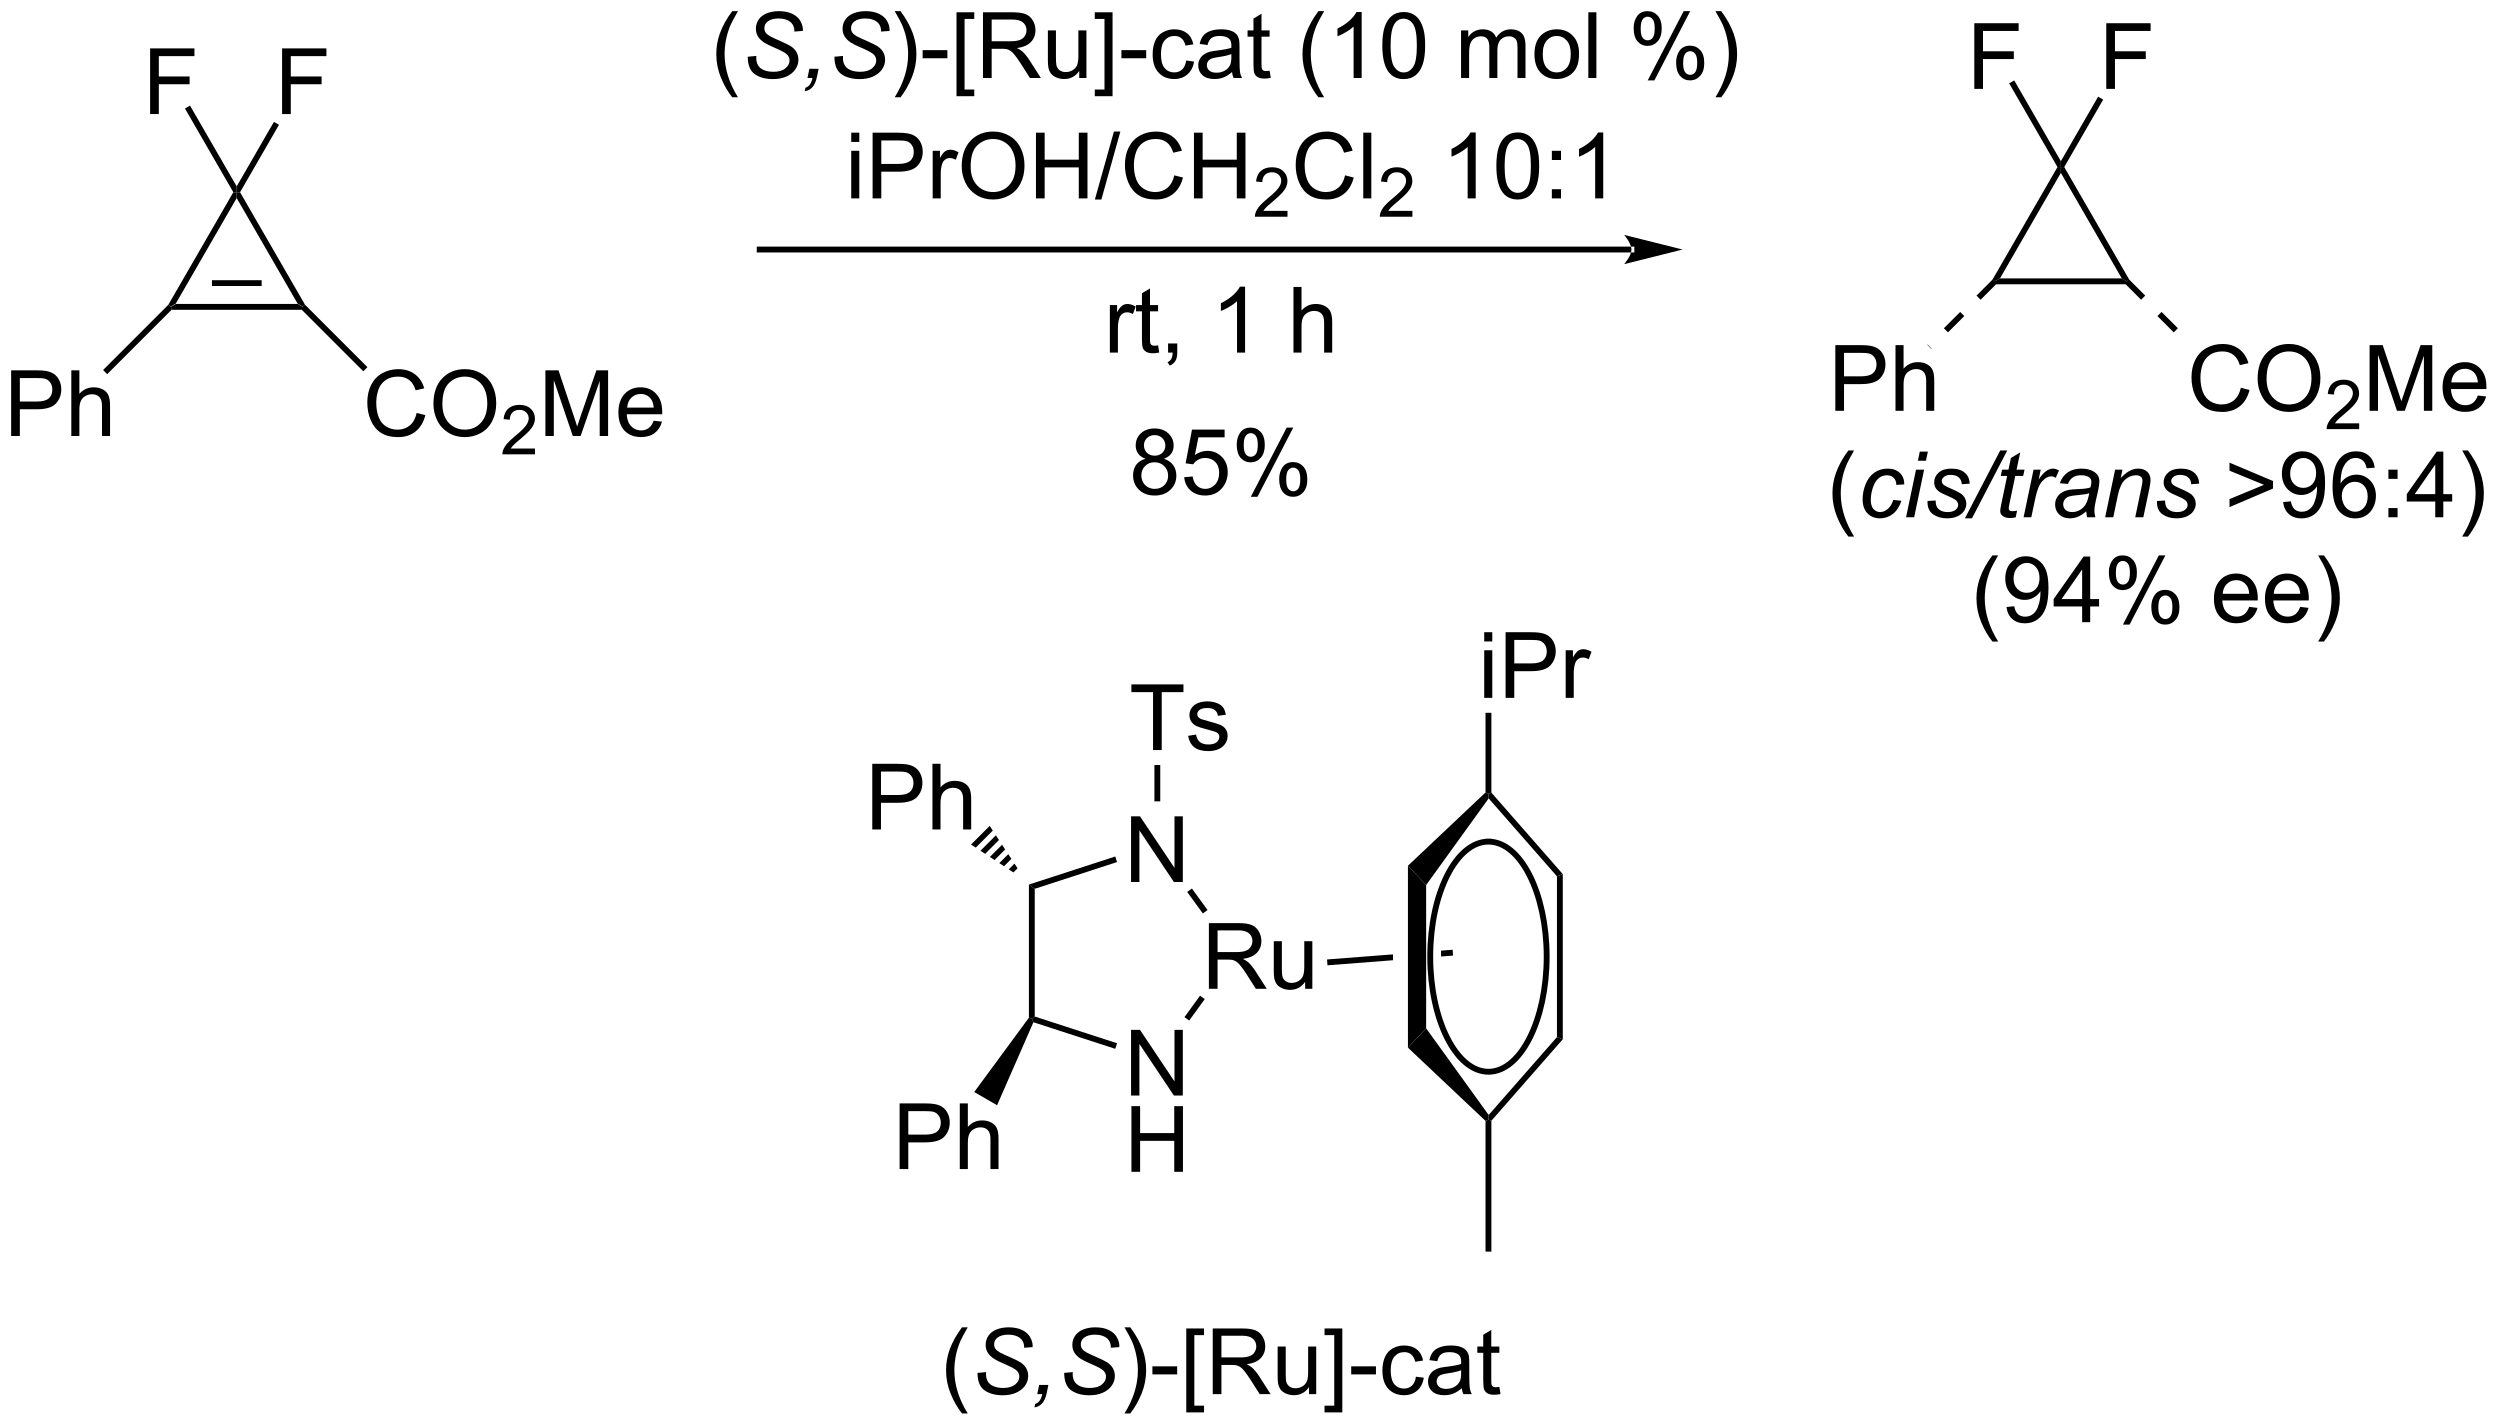 <?xml version="1.0" encoding="UTF-8"?>
<!DOCTYPE svg PUBLIC '-//W3C//DTD SVG 1.0//EN'
          'http://www.w3.org/TR/2001/REC-SVG-20010904/DTD/svg10.dtd'>
<svg stroke-dasharray="none" shape-rendering="auto" xmlns="http://www.w3.org/2000/svg" font-family="'Dialog'" text-rendering="auto" width="598" fill-opacity="1" color-interpolation="auto" color-rendering="auto" preserveAspectRatio="xMidYMid meet" font-size="12px" viewBox="0 0 598 341" fill="black" xmlns:xlink="http://www.w3.org/1999/xlink" stroke="black" image-rendering="auto" stroke-miterlimit="10" stroke-linecap="square" stroke-linejoin="miter" font-style="normal" stroke-width="1" height="341" stroke-dashoffset="0" font-weight="normal" stroke-opacity="1"
><!--Generated by the Batik Graphics2D SVG Generator--><defs id="genericDefs"
  /><g
  ><defs id="defs1"
    ><clipPath clipPathUnits="userSpaceOnUse" id="clipPath1"
      ><path d="M2.484 2.252 L226.511 2.252 L226.511 130.035 L2.484 130.035 L2.484 2.252 Z"
      /></clipPath
      ><clipPath clipPathUnits="userSpaceOnUse" id="clipPath2"
      ><path d="M0.828 41.25 L0.828 165.48 L218.625 165.48 L218.625 41.25 Z"
      /></clipPath
    ></defs
    ><g transform="scale(2.667,2.667) translate(-2.484,-2.252) matrix(1.029,0,0,1.029,1.633,-40.177)"
    ><path d="M15.819 68.235 L15.713 67.98 L16.155 67.725 L26.78 67.725 L27.221 67.98 L27.116 68.235 ZM19.301 66.163 L23.634 66.163 L23.634 65.653 L19.301 65.653 Z" stroke="none" clip-path="url(#clipPath2)"
    /></g
    ><g transform="matrix(2.743,0,0,2.743,-2.271,-113.146)"
    ><path d="M27.426 67.823 L27.221 67.98 L26.78 67.725 L21.467 58.523 L21.467 58.013 L21.762 58.013 Z" stroke="none" clip-path="url(#clipPath2)"
    /></g
    ><g transform="matrix(2.743,0,0,2.743,-2.271,-113.146)"
    ><path d="M21.173 58.013 L21.467 58.013 L21.467 58.523 L16.155 67.725 L15.713 67.98 L15.509 67.823 Z" stroke="none" clip-path="url(#clipPath2)"
    /></g
    ><g transform="matrix(2.743,0,0,2.743,-2.271,-113.146)"
    ><path d="M13.919 51.196 L13.919 45.47 L17.784 45.47 L17.784 46.144 L14.677 46.144 L14.677 47.918 L17.364 47.918 L17.364 48.595 L14.677 48.595 L14.677 51.196 L13.919 51.196 Z" stroke="none" clip-path="url(#clipPath2)"
    /></g
    ><g transform="matrix(2.743,0,0,2.743,-2.271,-113.146)"
    ><path d="M21.467 57.503 L21.467 58.013 L21.173 58.013 L16.958 50.714 L17.4 50.459 Z" stroke="none" clip-path="url(#clipPath2)"
    /></g
    ><g transform="matrix(2.743,0,0,2.743,-2.271,-113.146)"
    ><path d="M25.428 51.196 L25.428 45.47 L29.292 45.47 L29.292 46.144 L26.186 46.144 L26.186 47.918 L28.873 47.918 L28.873 48.595 L26.186 48.595 L26.186 51.196 L25.428 51.196 Z" stroke="none" clip-path="url(#clipPath2)"
    /></g
    ><g transform="matrix(2.743,0,0,2.743,-2.271,-113.146)"
    ><path d="M21.762 58.013 L21.467 58.013 L21.467 57.503 L24.715 51.877 L25.157 52.132 Z" stroke="none" clip-path="url(#clipPath2)"
    /></g
    ><g transform="matrix(2.743,0,0,2.743,-2.271,-113.146)"
    ><path d="M1.8 79.268 L1.8 73.541 L3.961 73.541 Q4.532 73.541 4.831 73.596 Q5.253 73.666 5.537 73.864 Q5.823 74.059 5.998 74.416 Q6.172 74.77 6.172 75.197 Q6.172 75.927 5.706 76.434 Q5.243 76.94 4.027 76.94 L2.558 76.94 L2.558 79.268 L1.8 79.268 ZM2.558 76.263 L4.04 76.263 Q4.774 76.263 5.081 75.989 Q5.391 75.716 5.391 75.221 Q5.391 74.862 5.209 74.606 Q5.027 74.348 4.73 74.268 Q4.54 74.216 4.024 74.216 L2.558 74.216 L2.558 76.263 ZM7.047 79.268 L7.047 73.541 L7.75 73.541 L7.75 75.596 Q8.243 75.025 8.993 75.025 Q9.454 75.025 9.792 75.208 Q10.133 75.388 10.279 75.708 Q10.425 76.028 10.425 76.638 L10.425 79.268 L9.722 79.268 L9.722 76.638 Q9.722 76.112 9.493 75.872 Q9.266 75.63 8.847 75.63 Q8.534 75.63 8.258 75.794 Q7.985 75.955 7.868 76.234 Q7.75 76.51 7.75 76.997 L7.75 79.268 L7.047 79.268 Z" stroke="none" clip-path="url(#clipPath2)"
    /></g
    ><g transform="matrix(2.743,0,0,2.743,-2.271,-113.146)"
    ><path d="M15.509 67.823 L15.713 67.98 L15.819 68.235 L10.177 73.877 L9.816 73.516 Z" stroke="none" clip-path="url(#clipPath2)"
    /></g
    ><g transform="matrix(2.743,0,0,2.743,-2.271,-113.146)"
    ><path d="M37.163 77.26 L37.92 77.45 Q37.683 78.385 37.064 78.877 Q36.444 79.367 35.55 79.367 Q34.623 79.367 34.043 78.989 Q33.465 78.612 33.16 77.898 Q32.858 77.182 32.858 76.362 Q32.858 75.466 33.199 74.802 Q33.543 74.135 34.173 73.788 Q34.803 73.442 35.561 73.442 Q36.42 73.442 37.006 73.88 Q37.592 74.317 37.824 75.112 L37.077 75.286 Q36.879 74.661 36.498 74.377 Q36.121 74.091 35.545 74.091 Q34.886 74.091 34.441 74.408 Q33.998 74.723 33.819 75.257 Q33.639 75.791 33.639 76.356 Q33.639 77.088 33.853 77.632 Q34.066 78.177 34.514 78.447 Q34.965 78.716 35.488 78.716 Q36.123 78.716 36.564 78.348 Q37.006 77.981 37.163 77.26 ZM38.625 76.479 Q38.625 75.052 39.39 74.247 Q40.156 73.44 41.367 73.44 Q42.159 73.44 42.794 73.82 Q43.432 74.197 43.765 74.874 Q44.101 75.552 44.101 76.411 Q44.101 77.283 43.75 77.971 Q43.398 78.658 42.752 79.013 Q42.109 79.367 41.362 79.367 Q40.554 79.367 39.916 78.976 Q39.281 78.583 38.953 77.908 Q38.625 77.231 38.625 76.479 ZM39.406 76.489 Q39.406 77.525 39.961 78.122 Q40.518 78.716 41.359 78.716 Q42.213 78.716 42.765 78.114 Q43.32 77.513 43.32 76.408 Q43.32 75.708 43.083 75.187 Q42.846 74.666 42.39 74.38 Q41.937 74.091 41.37 74.091 Q40.565 74.091 39.984 74.645 Q39.406 75.197 39.406 76.489 Z" stroke="none" clip-path="url(#clipPath2)"
    /></g
    ><g transform="matrix(2.743,0,0,2.743,-2.271,-113.146)"
    ><path d="M47.481 80.36 L47.481 80.868 L44.641 80.868 Q44.635 80.676 44.703 80.501 Q44.811 80.211 45.049 79.93 Q45.289 79.649 45.741 79.28 Q46.44 78.706 46.686 78.37 Q46.932 78.034 46.932 77.735 Q46.932 77.422 46.707 77.207 Q46.485 76.991 46.123 76.991 Q45.743 76.991 45.514 77.219 Q45.286 77.448 45.284 77.852 L44.741 77.797 Q44.797 77.19 45.161 76.874 Q45.524 76.555 46.135 76.555 Q46.754 76.555 47.114 76.899 Q47.475 77.241 47.475 77.747 Q47.475 78.004 47.37 78.254 Q47.264 78.502 47.018 78.778 Q46.774 79.053 46.206 79.534 Q45.731 79.932 45.596 80.075 Q45.461 80.217 45.373 80.36 L47.481 80.36 Z" stroke="none" clip-path="url(#clipPath2)"
    /></g
    ><g transform="matrix(2.743,0,0,2.743,-2.271,-113.146)"
    ><path d="M48.39 79.268 L48.39 73.541 L49.531 73.541 L50.887 77.596 Q51.075 78.161 51.161 78.442 Q51.257 78.13 51.466 77.525 L52.835 73.541 L53.856 73.541 L53.856 79.268 L53.124 79.268 L53.124 74.473 L51.46 79.268 L50.778 79.268 L49.122 74.393 L49.122 79.268 L48.39 79.268 ZM57.828 77.932 L58.554 78.02 Q58.382 78.658 57.916 79.01 Q57.453 79.362 56.731 79.362 Q55.82 79.362 55.286 78.802 Q54.755 78.239 54.755 77.229 Q54.755 76.182 55.294 75.604 Q55.833 75.025 56.692 75.025 Q57.523 75.025 58.049 75.593 Q58.578 76.158 58.578 77.184 Q58.578 77.247 58.575 77.372 L55.481 77.372 Q55.52 78.057 55.867 78.421 Q56.216 78.783 56.734 78.783 Q57.122 78.783 57.395 78.58 Q57.669 78.377 57.828 77.932 ZM55.52 76.794 L57.835 76.794 Q57.788 76.27 57.57 76.01 Q57.234 75.604 56.7 75.604 Q56.216 75.604 55.885 75.929 Q55.554 76.252 55.52 76.794 Z" stroke="none" clip-path="url(#clipPath2)"
    /></g
    ><g transform="matrix(2.743,0,0,2.743,-2.271,-113.146)"
    ><path d="M27.116 68.235 L27.221 67.98 L27.426 67.823 L32.868 73.266 L32.507 73.626 Z" stroke="none" clip-path="url(#clipPath2)"
    /></g
    ><g transform="matrix(2.743,0,0,2.743,-2.271,-113.146)"
    ><path d="M143.095 63.264 L143.095 63.264 L67.075 63.264 L66.82 63.264 L66.82 62.754 L67.075 62.754 L143.095 62.754 L143.35 62.754 L143.35 63.264 ZM147.559 63.009 L142.457 61.733 C142.457 61.733 143.095 62.451 143.095 63.009 C143.095 63.567 142.457 64.284 142.457 64.284 Z" stroke="none" clip-path="url(#clipPath2)"
    /></g
    ><g transform="matrix(2.743,0,0,2.743,-2.271,-113.146)"
    ><path d="M64.68 49.733 Q64.097 48.998 63.693 48.014 Q63.292 47.027 63.292 45.972 Q63.292 45.042 63.594 44.191 Q63.945 43.204 64.68 42.222 L65.182 42.222 Q64.711 43.035 64.557 43.384 Q64.32 43.923 64.182 44.509 Q64.016 45.238 64.016 45.977 Q64.016 47.855 65.182 49.733 L64.68 49.733 Z" stroke="none" clip-path="url(#clipPath2)"
    /></g
    ><g transform="matrix(2.743,0,0,2.743,-2.271,-113.146)"
    ><path d="M66.034 46.196 L66.784 46.126 L66.776 46.324 Q66.776 46.657 66.927 46.933 Q67.081 47.207 67.432 47.358 Q67.784 47.509 68.268 47.509 Q68.956 47.509 69.318 47.209 Q69.68 46.907 69.68 46.519 Q69.68 46.251 69.487 46.027 Q69.292 45.808 68.422 45.433 Q67.745 45.141 67.5 44.985 Q67.112 44.73 66.927 44.433 Q66.745 44.134 66.745 43.751 Q66.745 43.308 66.987 42.954 Q67.229 42.597 67.695 42.41 Q68.164 42.222 68.75 42.222 Q69.448 42.222 69.927 42.457 Q70.409 42.691 70.625 43.082 Q70.844 43.472 70.844 43.829 Q70.844 43.863 70.839 43.946 L70.102 44.003 Q70.102 43.761 70.057 43.626 Q69.979 43.386 69.815 43.222 Q69.651 43.058 69.365 42.959 Q69.078 42.86 68.722 42.86 Q68.097 42.86 67.75 43.141 Q67.484 43.355 67.484 43.712 Q67.484 43.923 67.594 44.089 Q67.703 44.253 67.987 44.415 Q68.19 44.527 68.953 44.863 Q69.57 45.136 69.805 45.292 Q70.117 45.501 70.284 45.795 Q70.453 46.089 70.453 46.464 Q70.453 46.931 70.169 47.324 Q69.886 47.714 69.386 47.931 Q68.886 48.147 68.242 48.147 Q67.268 48.147 66.654 47.722 Q66.039 47.298 66.034 46.196 ZM71.242 48.048 L71.409 47.246 L72.214 47.246 L72.07 47.946 Q71.938 48.576 71.656 48.868 Q71.378 49.162 71 49.204 L71.065 48.897 Q71.531 48.766 71.68 48.048 L71.242 48.048 ZM73.593 46.196 L74.343 46.126 L74.335 46.324 Q74.335 46.657 74.486 46.933 Q74.639 47.207 74.991 47.358 Q75.343 47.509 75.827 47.509 Q76.514 47.509 76.876 47.209 Q77.238 46.907 77.238 46.519 Q77.238 46.251 77.046 46.027 Q76.85 45.808 75.981 45.433 Q75.303 45.141 75.059 44.985 Q74.671 44.73 74.486 44.433 Q74.303 44.134 74.303 43.751 Q74.303 43.308 74.546 42.954 Q74.788 42.597 75.254 42.41 Q75.723 42.222 76.309 42.222 Q77.007 42.222 77.486 42.457 Q77.968 42.691 78.184 43.082 Q78.403 43.472 78.403 43.829 Q78.403 43.863 78.397 43.946 L77.66 44.003 Q77.66 43.761 77.616 43.626 Q77.538 43.386 77.374 43.222 Q77.21 43.058 76.923 42.959 Q76.637 42.86 76.28 42.86 Q75.655 42.86 75.309 43.141 Q75.043 43.355 75.043 43.712 Q75.043 43.923 75.153 44.089 Q75.262 44.253 75.546 44.415 Q75.749 44.527 76.512 44.863 Q77.129 45.136 77.363 45.292 Q77.676 45.501 77.843 45.795 Q78.012 46.089 78.012 46.464 Q78.012 46.931 77.728 47.324 Q77.444 47.714 76.944 47.931 Q76.444 48.147 75.801 48.147 Q74.827 48.147 74.212 47.722 Q73.598 47.298 73.593 46.196 Z" stroke="none" clip-path="url(#clipPath2)"
    /></g
    ><g transform="matrix(2.743,0,0,2.743,-2.271,-113.146)"
    ><path d="M79.356 49.733 L78.85 49.733 Q80.02 47.855 80.02 45.977 Q80.02 45.243 79.85 44.519 Q79.718 43.933 79.481 43.394 Q79.327 43.042 78.85 42.222 L79.356 42.222 Q80.09 43.204 80.442 44.191 Q80.741 45.042 80.741 45.972 Q80.741 47.027 80.337 48.014 Q79.934 48.998 79.356 49.733 ZM81.285 46.329 L81.285 45.621 L83.444 45.621 L83.444 46.329 L81.285 46.329 ZM84.238 49.639 L84.238 42.321 L85.788 42.321 L85.788 42.902 L84.942 42.902 L84.942 49.056 L85.788 49.056 L85.788 49.639 L84.238 49.639 ZM86.547 48.048 L86.547 42.321 L89.086 42.321 Q89.852 42.321 90.25 42.475 Q90.649 42.628 90.885 43.019 Q91.125 43.41 91.125 43.884 Q91.125 44.493 90.729 44.912 Q90.336 45.329 89.51 45.441 Q89.813 45.587 89.969 45.727 Q90.3 46.032 90.597 46.488 L91.594 48.048 L90.641 48.048 L89.883 46.855 Q89.55 46.339 89.333 46.066 Q89.12 45.792 88.951 45.683 Q88.781 45.574 88.604 45.532 Q88.477 45.503 88.182 45.503 L87.305 45.503 L87.305 48.048 L86.547 48.048 ZM87.305 44.847 L88.932 44.847 Q89.453 44.847 89.745 44.74 Q90.039 44.634 90.19 44.397 Q90.344 44.16 90.344 43.884 Q90.344 43.477 90.047 43.217 Q89.753 42.954 89.117 42.954 L87.305 42.954 L87.305 44.847 ZM94.942 48.048 L94.942 47.438 Q94.457 48.141 93.624 48.141 Q93.257 48.141 92.939 48.001 Q92.621 47.86 92.465 47.647 Q92.311 47.433 92.249 47.126 Q92.207 46.917 92.207 46.47 L92.207 43.899 L92.91 43.899 L92.91 46.199 Q92.91 46.751 92.952 46.941 Q93.02 47.22 93.233 47.378 Q93.449 47.535 93.764 47.535 Q94.082 47.535 94.358 47.373 Q94.637 47.212 94.751 46.933 Q94.866 46.652 94.866 46.121 L94.866 43.899 L95.569 43.899 L95.569 48.048 L94.942 48.048 ZM97.847 49.639 L96.297 49.639 L96.297 49.056 L97.143 49.056 L97.143 42.902 L96.297 42.902 L96.297 42.321 L97.847 42.321 L97.847 49.639 ZM98.621 46.329 L98.621 45.621 L100.78 45.621 L100.78 46.329 L98.621 46.329 ZM104.264 46.527 L104.957 46.618 Q104.843 47.332 104.376 47.738 Q103.91 48.141 103.231 48.141 Q102.379 48.141 101.861 47.584 Q101.343 47.027 101.343 45.988 Q101.343 45.316 101.564 44.813 Q101.788 44.308 102.244 44.058 Q102.699 43.806 103.233 43.806 Q103.91 43.806 104.34 44.147 Q104.77 44.488 104.889 45.118 L104.207 45.222 Q104.108 44.806 103.861 44.595 Q103.613 44.384 103.262 44.384 Q102.731 44.384 102.397 44.764 Q102.067 45.144 102.067 45.97 Q102.067 46.806 102.387 47.186 Q102.707 47.563 103.223 47.563 Q103.637 47.563 103.913 47.311 Q104.192 47.056 104.264 46.527 ZM108.264 47.535 Q107.874 47.868 107.512 48.006 Q107.153 48.141 106.738 48.141 Q106.053 48.141 105.686 47.808 Q105.319 47.472 105.319 46.954 Q105.319 46.649 105.457 46.397 Q105.598 46.144 105.822 45.993 Q106.046 45.839 106.327 45.761 Q106.535 45.707 106.952 45.657 Q107.803 45.556 108.207 45.415 Q108.21 45.269 108.21 45.23 Q108.21 44.8 108.012 44.626 Q107.741 44.386 107.21 44.386 Q106.715 44.386 106.478 44.561 Q106.241 44.735 106.129 45.175 L105.442 45.082 Q105.535 44.641 105.749 44.371 Q105.965 44.097 106.371 43.951 Q106.778 43.806 107.311 43.806 Q107.843 43.806 108.173 43.931 Q108.507 44.056 108.663 44.246 Q108.819 44.433 108.882 44.722 Q108.918 44.902 108.918 45.371 L108.918 46.308 Q108.918 47.29 108.962 47.55 Q109.007 47.808 109.139 48.048 L108.405 48.048 Q108.296 47.829 108.264 47.535 ZM108.207 45.964 Q107.824 46.121 107.059 46.23 Q106.624 46.292 106.444 46.371 Q106.264 46.449 106.165 46.6 Q106.069 46.751 106.069 46.933 Q106.069 47.214 106.283 47.402 Q106.496 47.589 106.905 47.589 Q107.311 47.589 107.626 47.412 Q107.944 47.235 108.093 46.925 Q108.207 46.688 108.207 46.222 L108.207 45.964 ZM111.542 47.417 L111.643 48.04 Q111.347 48.102 111.112 48.102 Q110.729 48.102 110.518 47.983 Q110.307 47.86 110.222 47.662 Q110.135 47.464 110.135 46.832 L110.135 44.446 L109.62 44.446 L109.62 43.899 L110.135 43.899 L110.135 42.871 L110.836 42.449 L110.836 43.899 L111.542 43.899 L111.542 44.446 L110.836 44.446 L110.836 46.871 Q110.836 47.173 110.873 47.259 Q110.909 47.345 110.992 47.397 Q111.078 47.446 111.234 47.446 Q111.352 47.446 111.542 47.417 Z" stroke="none" clip-path="url(#clipPath2)"
    /></g
    ><g transform="matrix(2.743,0,0,2.743,-2.271,-113.146)"
    ><path d="M115.797 49.733 Q115.214 48.998 114.81 48.014 Q114.409 47.027 114.409 45.972 Q114.409 45.042 114.711 44.191 Q115.063 43.204 115.797 42.222 L116.3 42.222 Q115.828 43.035 115.675 43.384 Q115.438 43.923 115.3 44.509 Q115.133 45.238 115.133 45.977 Q115.133 47.855 116.3 49.733 L115.797 49.733 ZM119.57 48.048 L118.867 48.048 L118.867 43.566 Q118.612 43.808 118.201 44.05 Q117.789 44.292 117.461 44.415 L117.461 43.735 Q118.05 43.457 118.49 43.063 Q118.932 42.667 119.117 42.298 L119.57 42.298 L119.57 48.048 ZM121.371 45.222 Q121.371 44.207 121.579 43.589 Q121.788 42.97 122.199 42.634 Q122.613 42.298 123.238 42.298 Q123.699 42.298 124.046 42.483 Q124.395 42.667 124.621 43.019 Q124.848 43.368 124.975 43.871 Q125.106 44.371 125.106 45.222 Q125.106 46.23 124.897 46.85 Q124.692 47.47 124.278 47.808 Q123.866 48.147 123.238 48.147 Q122.41 48.147 121.936 47.55 Q121.371 46.837 121.371 45.222 ZM122.093 45.222 Q122.093 46.634 122.423 47.1 Q122.754 47.566 123.238 47.566 Q123.723 47.566 124.051 47.097 Q124.382 46.628 124.382 45.222 Q124.382 43.808 124.051 43.345 Q123.723 42.878 123.231 42.878 Q122.746 42.878 122.457 43.29 Q122.093 43.813 122.093 45.222 ZM128.238 48.048 L128.238 43.899 L128.866 43.899 L128.866 44.48 Q129.061 44.175 129.384 43.99 Q129.71 43.806 130.124 43.806 Q130.585 43.806 130.879 43.998 Q131.176 44.188 131.296 44.532 Q131.788 43.806 132.577 43.806 Q133.194 43.806 133.525 44.147 Q133.858 44.488 133.858 45.199 L133.858 48.048 L133.16 48.048 L133.16 45.433 Q133.16 45.011 133.09 44.826 Q133.022 44.641 132.843 44.529 Q132.663 44.415 132.421 44.415 Q131.983 44.415 131.694 44.707 Q131.405 44.996 131.405 45.636 L131.405 48.048 L130.702 48.048 L130.702 45.352 Q130.702 44.884 130.53 44.649 Q130.358 44.415 129.968 44.415 Q129.671 44.415 129.418 44.571 Q129.168 44.727 129.054 45.029 Q128.941 45.329 128.941 45.894 L128.941 48.048 L128.238 48.048 ZM134.639 45.972 Q134.639 44.821 135.28 44.266 Q135.816 43.806 136.585 43.806 Q137.441 43.806 137.983 44.365 Q138.528 44.925 138.528 45.915 Q138.528 46.714 138.285 47.175 Q138.046 47.634 137.587 47.889 Q137.129 48.141 136.585 48.141 Q135.715 48.141 135.176 47.584 Q134.639 47.024 134.639 45.972 ZM135.363 45.972 Q135.363 46.769 135.71 47.167 Q136.059 47.563 136.585 47.563 Q137.108 47.563 137.454 47.165 Q137.804 46.766 137.804 45.949 Q137.804 45.181 137.454 44.785 Q137.106 44.386 136.585 44.386 Q136.059 44.386 135.71 44.782 Q135.363 45.175 135.363 45.972 ZM139.336 48.048 L139.336 42.321 L140.039 42.321 L140.039 48.048 L139.336 48.048 ZM143.289 43.696 Q143.289 43.082 143.596 42.652 Q143.906 42.222 144.492 42.222 Q145.031 42.222 145.383 42.608 Q145.737 42.993 145.737 43.738 Q145.737 44.464 145.38 44.858 Q145.024 45.251 144.5 45.251 Q143.979 45.251 143.633 44.865 Q143.289 44.477 143.289 43.696 ZM144.511 42.707 Q144.25 42.707 144.076 42.933 Q143.901 43.16 143.901 43.766 Q143.901 44.316 144.076 44.542 Q144.253 44.766 144.511 44.766 Q144.776 44.766 144.951 44.54 Q145.125 44.313 145.125 43.712 Q145.125 43.157 144.948 42.933 Q144.774 42.707 144.511 42.707 ZM144.516 48.259 L147.649 42.222 L148.219 42.222 L145.096 48.259 L144.516 48.259 ZM146.992 46.704 Q146.992 46.087 147.3 45.66 Q147.609 45.23 148.198 45.23 Q148.737 45.23 149.091 45.615 Q149.445 46.001 149.445 46.746 Q149.445 47.472 149.086 47.865 Q148.729 48.259 148.203 48.259 Q147.682 48.259 147.336 47.871 Q146.992 47.48 146.992 46.704 ZM148.219 45.714 Q147.953 45.714 147.779 45.941 Q147.604 46.167 147.604 46.774 Q147.604 47.321 147.779 47.548 Q147.956 47.774 148.214 47.774 Q148.484 47.774 148.656 47.548 Q148.831 47.321 148.831 46.72 Q148.831 46.165 148.654 45.941 Q148.479 45.714 148.219 45.714 ZM150.926 49.733 L150.421 49.733 Q151.59 47.855 151.59 45.977 Q151.59 45.243 151.421 44.519 Q151.288 43.933 151.051 43.394 Q150.897 43.042 150.421 42.222 L150.926 42.222 Q151.66 43.204 152.012 44.191 Q152.311 45.042 152.311 45.972 Q152.311 47.027 151.908 48.014 Q151.504 48.998 150.926 49.733 Z" stroke="none" clip-path="url(#clipPath2)"
    /></g
    ><g transform="matrix(2.743,0,0,2.743,-2.271,-113.146)"
    ><path d="M75.058 53.628 L75.058 52.821 L75.762 52.821 L75.762 53.628 L75.058 53.628 ZM75.058 58.548 L75.058 54.399 L75.762 54.399 L75.762 58.548 L75.058 58.548 ZM76.922 58.548 L76.922 52.821 L79.083 52.821 Q79.653 52.821 79.953 52.876 Q80.375 52.946 80.659 53.144 Q80.945 53.339 81.12 53.696 Q81.294 54.05 81.294 54.477 Q81.294 55.207 80.828 55.714 Q80.364 56.22 79.148 56.22 L77.68 56.22 L77.68 58.548 L76.922 58.548 ZM77.68 55.542 L79.161 55.542 Q79.896 55.542 80.203 55.269 Q80.513 54.996 80.513 54.501 Q80.513 54.141 80.331 53.886 Q80.148 53.628 79.851 53.548 Q79.661 53.496 79.146 53.496 L77.68 53.496 L77.68 55.542 ZM82.161 58.548 L82.161 54.399 L82.794 54.399 L82.794 55.027 Q83.036 54.587 83.239 54.446 Q83.445 54.306 83.693 54.306 Q84.047 54.306 84.414 54.532 L84.172 55.183 Q83.914 55.032 83.656 55.032 Q83.427 55.032 83.242 55.17 Q83.06 55.308 82.982 55.556 Q82.864 55.931 82.864 56.376 L82.864 58.548 L82.161 58.548 ZM84.693 55.759 Q84.693 54.332 85.458 53.527 Q86.224 52.72 87.435 52.72 Q88.226 52.72 88.862 53.1 Q89.5 53.477 89.833 54.154 Q90.169 54.832 90.169 55.691 Q90.169 56.563 89.818 57.251 Q89.466 57.938 88.82 58.292 Q88.177 58.647 87.43 58.647 Q86.622 58.647 85.984 58.256 Q85.349 57.863 85.021 57.188 Q84.693 56.511 84.693 55.759 ZM85.474 55.769 Q85.474 56.806 86.028 57.402 Q86.586 57.996 87.427 57.996 Q88.281 57.996 88.833 57.394 Q89.388 56.792 89.388 55.688 Q89.388 54.988 89.151 54.467 Q88.914 53.946 88.458 53.66 Q88.005 53.371 87.437 53.371 Q86.633 53.371 86.052 53.925 Q85.474 54.477 85.474 55.769 ZM91.168 58.548 L91.168 52.821 L91.926 52.821 L91.926 55.173 L94.902 55.173 L94.902 52.821 L95.66 52.821 L95.66 58.548 L94.902 58.548 L94.902 55.847 L91.926 55.847 L91.926 58.548 L91.168 58.548 ZM96.305 58.647 L97.966 52.722 L98.528 52.722 L96.872 58.647 L96.305 58.647 ZM103.23 56.54 L103.988 56.73 Q103.751 57.665 103.131 58.157 Q102.512 58.647 101.618 58.647 Q100.691 58.647 100.111 58.269 Q99.532 57.891 99.228 57.178 Q98.926 56.462 98.926 55.641 Q98.926 54.746 99.267 54.082 Q99.611 53.415 100.241 53.069 Q100.871 52.722 101.629 52.722 Q102.488 52.722 103.074 53.16 Q103.66 53.597 103.892 54.391 L103.144 54.566 Q102.947 53.941 102.566 53.657 Q102.189 53.371 101.613 53.371 Q100.954 53.371 100.509 53.688 Q100.066 54.003 99.887 54.537 Q99.707 55.071 99.707 55.636 Q99.707 56.368 99.92 56.912 Q100.134 57.457 100.582 57.727 Q101.032 57.996 101.556 57.996 Q102.191 57.996 102.631 57.628 Q103.074 57.261 103.23 56.54 ZM104.945 58.548 L104.945 52.821 L105.703 52.821 L105.703 55.173 L108.68 55.173 L108.68 52.821 L109.437 52.821 L109.437 58.548 L108.68 58.548 L108.68 55.847 L105.703 55.847 L105.703 58.548 L104.945 58.548 Z" stroke="none" clip-path="url(#clipPath2)"
    /></g
    ><g transform="matrix(2.743,0,0,2.743,-2.271,-113.146)"
    ><path d="M113.103 59.64 L113.103 60.148 L110.263 60.148 Q110.258 59.956 110.326 59.781 Q110.433 59.492 110.672 59.21 Q110.912 58.929 111.363 58.56 Q112.062 57.986 112.308 57.65 Q112.555 57.314 112.555 57.015 Q112.555 56.702 112.33 56.487 Q112.107 56.271 111.746 56.271 Q111.365 56.271 111.136 56.499 Q110.908 56.728 110.906 57.132 L110.363 57.077 Q110.42 56.47 110.783 56.154 Q111.146 55.835 111.758 55.835 Q112.377 55.835 112.736 56.179 Q113.097 56.521 113.097 57.027 Q113.097 57.284 112.992 57.534 Q112.886 57.782 112.64 58.058 Q112.396 58.333 111.828 58.814 Q111.353 59.212 111.219 59.355 Q111.084 59.497 110.996 59.64 L113.103 59.64 Z" stroke="none" clip-path="url(#clipPath2)"
    /></g
    ><g transform="matrix(2.743,0,0,2.743,-2.271,-113.146)"
    ><path d="M118.122 56.54 L118.88 56.73 Q118.643 57.665 118.023 58.157 Q117.403 58.647 116.51 58.647 Q115.583 58.647 115.002 58.269 Q114.424 57.891 114.119 57.178 Q113.817 56.462 113.817 55.641 Q113.817 54.746 114.158 54.082 Q114.502 53.415 115.132 53.069 Q115.763 52.722 116.52 52.722 Q117.38 52.722 117.966 53.16 Q118.552 53.597 118.783 54.391 L118.036 54.566 Q117.838 53.941 117.458 53.657 Q117.08 53.371 116.505 53.371 Q115.846 53.371 115.401 53.688 Q114.958 54.003 114.778 54.537 Q114.599 55.071 114.599 55.636 Q114.599 56.368 114.812 56.912 Q115.026 57.457 115.474 57.727 Q115.924 57.996 116.447 57.996 Q117.083 57.996 117.523 57.628 Q117.966 57.261 118.122 56.54 ZM119.709 58.548 L119.709 52.821 L120.412 52.821 L120.412 58.548 L119.709 58.548 Z" stroke="none" clip-path="url(#clipPath2)"
    /></g
    ><g transform="matrix(2.743,0,0,2.743,-2.271,-113.146)"
    ><path d="M123.995 59.64 L123.995 60.148 L121.155 60.148 Q121.149 59.956 121.218 59.781 Q121.325 59.492 121.563 59.21 Q121.803 58.929 122.255 58.56 Q122.954 57.986 123.2 57.65 Q123.446 57.314 123.446 57.015 Q123.446 56.702 123.221 56.487 Q122.999 56.271 122.638 56.271 Q122.257 56.271 122.028 56.499 Q121.8 56.728 121.798 57.132 L121.255 57.077 Q121.311 56.47 121.675 56.154 Q122.038 55.835 122.649 55.835 Q123.268 55.835 123.628 56.179 Q123.989 56.521 123.989 57.027 Q123.989 57.284 123.884 57.534 Q123.778 57.782 123.532 58.058 Q123.288 58.333 122.719 58.814 Q122.245 59.212 122.11 59.355 Q121.975 59.497 121.888 59.64 L123.995 59.64 Z" stroke="none" clip-path="url(#clipPath2)"
    /></g
    ><g transform="matrix(2.743,0,0,2.743,-2.271,-113.146)"
    ><path d="M129.515 58.548 L128.812 58.548 L128.812 54.066 Q128.556 54.308 128.145 54.55 Q127.734 54.792 127.406 54.915 L127.406 54.235 Q127.994 53.957 128.434 53.563 Q128.877 53.167 129.062 52.798 L129.515 52.798 L129.515 58.548 ZM131.316 55.722 Q131.316 54.707 131.524 54.089 Q131.732 53.47 132.144 53.134 Q132.558 52.798 133.183 52.798 Q133.644 52.798 133.99 52.983 Q134.339 53.167 134.566 53.519 Q134.792 53.868 134.92 54.371 Q135.05 54.871 135.05 55.722 Q135.05 56.73 134.842 57.35 Q134.636 57.97 134.222 58.308 Q133.81 58.647 133.183 58.647 Q132.355 58.647 131.881 58.05 Q131.316 57.337 131.316 55.722 ZM132.037 55.722 Q132.037 57.134 132.368 57.6 Q132.698 58.066 133.183 58.066 Q133.667 58.066 133.995 57.597 Q134.326 57.128 134.326 55.722 Q134.326 54.308 133.995 53.845 Q133.667 53.378 133.175 53.378 Q132.691 53.378 132.401 53.79 Q132.037 54.313 132.037 55.722 ZM136.155 55.199 L136.155 54.399 L136.955 54.399 L136.955 55.199 L136.155 55.199 ZM136.155 58.548 L136.155 57.746 L136.955 57.746 L136.955 58.548 L136.155 58.548 ZM140.636 58.548 L139.933 58.548 L139.933 54.066 Q139.678 54.308 139.266 54.55 Q138.855 54.792 138.526 54.915 L138.526 54.235 Q139.115 53.957 139.555 53.563 Q139.998 53.167 140.183 52.798 L140.636 52.798 L140.636 58.548 Z" stroke="none" clip-path="url(#clipPath2)"
    /></g
    ><g transform="matrix(2.743,0,0,2.743,-2.271,-113.146)"
    ><path d="M100.725 81.256 Q100.287 81.097 100.076 80.8 Q99.865 80.503 99.865 80.089 Q99.865 79.464 100.313 79.04 Q100.764 78.612 101.511 78.612 Q102.261 78.612 102.717 79.047 Q103.175 79.482 103.175 80.107 Q103.175 80.506 102.964 80.802 Q102.756 81.097 102.331 81.256 Q102.858 81.427 103.133 81.81 Q103.41 82.193 103.41 82.724 Q103.41 83.459 102.889 83.961 Q102.371 84.461 101.522 84.461 Q100.675 84.461 100.154 83.959 Q99.636 83.456 99.636 82.706 Q99.636 82.146 99.917 81.771 Q100.201 81.394 100.725 81.256 ZM100.584 80.066 Q100.584 80.472 100.844 80.73 Q101.108 80.987 101.527 80.987 Q101.933 80.987 102.191 80.732 Q102.451 80.474 102.451 80.105 Q102.451 79.717 102.183 79.454 Q101.917 79.191 101.519 79.191 Q101.115 79.191 100.85 79.448 Q100.584 79.706 100.584 80.066 ZM100.358 82.709 Q100.358 83.011 100.501 83.292 Q100.644 83.573 100.925 83.727 Q101.206 83.881 101.529 83.881 Q102.035 83.881 102.363 83.558 Q102.691 83.232 102.691 82.732 Q102.691 82.224 102.352 81.894 Q102.014 81.56 101.506 81.56 Q101.011 81.56 100.683 81.888 Q100.358 82.217 100.358 82.709 ZM104.093 82.862 L104.83 82.8 Q104.913 83.339 105.21 83.61 Q105.51 83.881 105.932 83.881 Q106.439 83.881 106.791 83.498 Q107.143 83.115 107.143 82.482 Q107.143 81.881 106.804 81.534 Q106.468 81.185 105.921 81.185 Q105.58 81.185 105.307 81.342 Q105.033 81.495 104.877 81.74 L104.218 81.654 L104.773 78.714 L107.619 78.714 L107.619 79.386 L105.335 79.386 L105.025 80.925 Q105.541 80.566 106.109 80.566 Q106.859 80.566 107.374 81.086 Q107.89 81.605 107.89 82.42 Q107.89 83.198 107.437 83.763 Q106.885 84.461 105.932 84.461 Q105.15 84.461 104.656 84.024 Q104.163 83.584 104.093 82.862 ZM108.675 80.011 Q108.675 79.396 108.983 78.967 Q109.292 78.537 109.878 78.537 Q110.417 78.537 110.769 78.922 Q111.123 79.308 111.123 80.052 Q111.123 80.779 110.766 81.172 Q110.41 81.566 109.886 81.566 Q109.365 81.566 109.019 81.18 Q108.675 80.792 108.675 80.011 ZM109.897 79.021 Q109.636 79.021 109.462 79.248 Q109.287 79.474 109.287 80.081 Q109.287 80.631 109.462 80.857 Q109.639 81.081 109.897 81.081 Q110.162 81.081 110.337 80.855 Q110.511 80.628 110.511 80.026 Q110.511 79.472 110.334 79.248 Q110.16 79.021 109.897 79.021 ZM109.902 84.573 L113.035 78.537 L113.605 78.537 L110.483 84.573 L109.902 84.573 ZM112.378 83.019 Q112.378 82.401 112.686 81.974 Q112.996 81.545 113.584 81.545 Q114.123 81.545 114.477 81.93 Q114.831 82.316 114.831 83.06 Q114.831 83.787 114.472 84.18 Q114.115 84.573 113.589 84.573 Q113.068 84.573 112.722 84.185 Q112.378 83.795 112.378 83.019 ZM113.605 82.029 Q113.339 82.029 113.165 82.256 Q112.99 82.482 112.99 83.089 Q112.99 83.636 113.165 83.862 Q113.342 84.089 113.6 84.089 Q113.871 84.089 114.042 83.862 Q114.217 83.636 114.217 83.034 Q114.217 82.48 114.04 82.256 Q113.865 82.029 113.605 82.029 Z" stroke="none" clip-path="url(#clipPath2)"
    /></g
    ><g transform="matrix(2.743,0,0,2.743,-2.271,-113.146)"
    ><path d="M174.894 66.039 L174.789 65.784 L175.231 65.529 L185.856 65.529 L186.297 65.784 L186.192 66.039 Z" stroke="none" clip-path="url(#clipPath2)"
    /></g
    ><g transform="matrix(2.743,0,0,2.743,-2.271,-113.146)"
    ><path d="M186.501 65.627 L186.297 65.784 L185.856 65.529 L180.543 56.327 L180.543 55.817 L180.838 55.817 Z" stroke="none" clip-path="url(#clipPath2)"
    /></g
    ><g transform="matrix(2.743,0,0,2.743,-2.271,-113.146)"
    ><path d="M180.248 55.817 L180.543 55.817 L180.543 56.327 L175.231 65.529 L174.789 65.784 L174.584 65.627 Z" stroke="none" clip-path="url(#clipPath2)"
    /></g
    ><g transform="matrix(2.743,0,0,2.743,-2.271,-113.146)"
    ><path d="M172.995 49 L172.995 43.274 L176.859 43.274 L176.859 43.948 L173.753 43.948 L173.753 45.722 L176.44 45.722 L176.44 46.399 L173.753 46.399 L173.753 49 L172.995 49 Z" stroke="none" clip-path="url(#clipPath2)"
    /></g
    ><g transform="matrix(2.743,0,0,2.743,-2.271,-113.146)"
    ><path d="M180.543 55.307 L180.543 55.817 L180.248 55.817 L176.034 48.518 L176.476 48.263 Z" stroke="none" clip-path="url(#clipPath2)"
    /></g
    ><g transform="matrix(2.743,0,0,2.743,-2.271,-113.146)"
    ><path d="M184.504 49 L184.504 43.274 L188.368 43.274 L188.368 43.948 L185.261 43.948 L185.261 45.722 L187.949 45.722 L187.949 46.399 L185.261 46.399 L185.261 49 L184.504 49 Z" stroke="none" clip-path="url(#clipPath2)"
    /></g
    ><g transform="matrix(2.743,0,0,2.743,-2.271,-113.146)"
    ><path d="M180.838 55.817 L180.543 55.817 L180.543 55.307 L183.791 49.681 L184.233 49.936 Z" stroke="none" clip-path="url(#clipPath2)"
    /></g
    ><g transform="matrix(2.743,0,0,2.743,-2.271,-113.146)"
    ><path d="M160.876 77.072 L160.876 71.345 L163.037 71.345 Q163.608 71.345 163.907 71.4 Q164.329 71.47 164.613 71.668 Q164.899 71.864 165.074 72.22 Q165.248 72.574 165.248 73.001 Q165.248 73.731 164.782 74.239 Q164.319 74.744 163.102 74.744 L161.634 74.744 L161.634 77.072 L160.876 77.072 ZM161.634 74.067 L163.115 74.067 Q163.85 74.067 164.157 73.793 Q164.467 73.52 164.467 73.025 Q164.467 72.666 164.285 72.41 Q164.102 72.153 163.805 72.072 Q163.615 72.02 163.1 72.02 L161.634 72.02 L161.634 74.067 ZM166.123 77.072 L166.123 71.345 L166.826 71.345 L166.826 73.4 Q167.319 72.83 168.069 72.83 Q168.529 72.83 168.868 73.012 Q169.209 73.192 169.355 73.512 Q169.501 73.832 169.501 74.442 L169.501 77.072 L168.798 77.072 L168.798 74.442 Q168.798 73.916 168.569 73.676 Q168.342 73.434 167.923 73.434 Q167.61 73.434 167.334 73.598 Q167.061 73.759 166.944 74.038 Q166.826 74.314 166.826 74.801 L166.826 77.072 L166.123 77.072 Z" stroke="none" clip-path="url(#clipPath2)"
    /></g
    ><g transform="matrix(2.743,0,0,2.743,-2.271,-113.146)"
    ><path d="M174.608 65.604 L173.185 67.027 L173.546 67.388 L174.969 65.964 ZM171.762 68.45 L170.339 69.873 L170.7 70.234 L172.123 68.811 ZM168.916 71.296 L168.892 71.32 L169.253 71.681 L169.277 71.657 Z" stroke="none" clip-path="url(#clipPath2)"
    /></g
    ><g transform="matrix(2.743,0,0,2.743,-2.271,-113.146)"
    ><path d="M196.238 75.064 L196.996 75.254 Q196.759 76.189 196.139 76.681 Q195.52 77.171 194.626 77.171 Q193.699 77.171 193.119 76.793 Q192.54 76.416 192.236 75.702 Q191.934 74.986 191.934 74.166 Q191.934 73.27 192.275 72.606 Q192.619 71.939 193.249 71.593 Q193.879 71.246 194.637 71.246 Q195.496 71.246 196.082 71.684 Q196.668 72.121 196.9 72.916 L196.152 73.09 Q195.954 72.465 195.574 72.181 Q195.197 71.895 194.621 71.895 Q193.962 71.895 193.517 72.212 Q193.074 72.528 192.895 73.061 Q192.715 73.595 192.715 74.16 Q192.715 74.892 192.928 75.436 Q193.142 75.981 193.59 76.251 Q194.04 76.52 194.564 76.52 Q195.199 76.52 195.639 76.153 Q196.082 75.785 196.238 75.064 ZM197.701 74.283 Q197.701 72.856 198.466 72.051 Q199.232 71.244 200.443 71.244 Q201.234 71.244 201.87 71.624 Q202.508 72.001 202.841 72.679 Q203.177 73.356 203.177 74.215 Q203.177 75.087 202.826 75.775 Q202.474 76.462 201.828 76.817 Q201.185 77.171 200.438 77.171 Q199.63 77.171 198.992 76.78 Q198.357 76.387 198.029 75.712 Q197.701 75.035 197.701 74.283 ZM198.482 74.293 Q198.482 75.33 199.036 75.926 Q199.594 76.52 200.435 76.52 Q201.289 76.52 201.841 75.918 Q202.396 75.317 202.396 74.212 Q202.396 73.512 202.159 72.991 Q201.922 72.47 201.466 72.184 Q201.013 71.895 200.445 71.895 Q199.641 71.895 199.06 72.449 Q198.482 73.001 198.482 74.293 Z" stroke="none" clip-path="url(#clipPath2)"
    /></g
    ><g transform="matrix(2.743,0,0,2.743,-2.271,-113.146)"
    ><path d="M206.557 78.164 L206.557 78.672 L203.717 78.672 Q203.711 78.48 203.779 78.305 Q203.887 78.016 204.125 77.734 Q204.365 77.453 204.816 77.084 Q205.516 76.51 205.762 76.174 Q206.008 75.838 206.008 75.539 Q206.008 75.227 205.783 75.012 Q205.561 74.795 205.199 74.795 Q204.818 74.795 204.59 75.023 Q204.361 75.252 204.359 75.656 L203.816 75.602 Q203.873 74.994 204.236 74.678 Q204.6 74.359 205.211 74.359 Q205.83 74.359 206.19 74.703 Q206.551 75.045 206.551 75.551 Q206.551 75.808 206.445 76.058 Q206.34 76.307 206.094 76.582 Q205.85 76.857 205.281 77.338 Q204.807 77.736 204.672 77.879 Q204.537 78.021 204.449 78.164 L206.557 78.164 Z" stroke="none" clip-path="url(#clipPath2)"
    /></g
    ><g transform="matrix(2.743,0,0,2.743,-2.271,-113.146)"
    ><path d="M207.466 77.072 L207.466 71.345 L208.607 71.345 L209.963 75.4 Q210.151 75.965 210.237 76.246 Q210.333 75.934 210.541 75.33 L211.911 71.345 L212.932 71.345 L212.932 77.072 L212.2 77.072 L212.2 72.278 L210.536 77.072 L209.854 77.072 L208.198 72.197 L208.198 77.072 L207.466 77.072 ZM216.903 75.736 L217.63 75.824 Q217.458 76.462 216.992 76.814 Q216.528 77.166 215.807 77.166 Q214.895 77.166 214.362 76.606 Q213.83 76.043 213.83 75.033 Q213.83 73.986 214.369 73.408 Q214.909 72.83 215.768 72.83 Q216.599 72.83 217.125 73.397 Q217.653 73.962 217.653 74.989 Q217.653 75.051 217.651 75.176 L214.557 75.176 Q214.596 75.861 214.942 76.225 Q215.291 76.587 215.81 76.587 Q216.198 76.587 216.471 76.384 Q216.744 76.181 216.903 75.736 ZM214.596 74.598 L216.911 74.598 Q216.864 74.074 216.645 73.814 Q216.31 73.408 215.776 73.408 Q215.291 73.408 214.961 73.733 Q214.63 74.056 214.596 74.598 Z" stroke="none" clip-path="url(#clipPath2)"
    /></g
    ><g transform="matrix(2.743,0,0,2.743,-2.271,-113.146)"
    ><path d="M186.117 65.964 L187.54 67.388 L187.901 67.027 L186.478 65.604 ZM188.963 68.811 L190.386 70.234 L190.747 69.873 L189.324 68.45 Z" stroke="none" clip-path="url(#clipPath2)"
    /></g
    ><g transform="matrix(2.743,0,0,2.743,-2.271,-113.146)"
    ><path d="M162.013 88.041 Q161.429 87.306 161.026 86.322 Q160.625 85.335 160.625 84.281 Q160.625 83.351 160.927 82.499 Q161.278 81.512 162.013 80.531 L162.515 80.531 Q162.044 81.343 161.89 81.692 Q161.653 82.231 161.515 82.817 Q161.349 83.546 161.349 84.286 Q161.349 86.163 162.515 88.041 L162.013 88.041 Z" stroke="none" clip-path="url(#clipPath2)"
    /></g
    ><g transform="matrix(2.743,0,0,2.743,-2.271,-113.146)"
    ><path d="M165.935 84.843 L166.64 84.918 Q166.375 85.695 165.885 86.072 Q165.395 86.45 164.77 86.45 Q164.093 86.45 163.674 86.012 Q163.255 85.575 163.255 84.788 Q163.255 84.109 163.523 83.452 Q163.794 82.796 164.294 82.455 Q164.797 82.114 165.442 82.114 Q166.109 82.114 166.5 82.491 Q166.89 82.866 166.89 83.489 L166.195 83.536 Q166.192 83.14 165.966 82.918 Q165.742 82.695 165.375 82.695 Q164.95 82.695 164.638 82.965 Q164.325 83.234 164.145 83.783 Q163.968 84.333 163.968 84.84 Q163.968 85.372 164.203 85.637 Q164.437 85.903 164.781 85.903 Q165.125 85.903 165.44 85.642 Q165.755 85.379 165.935 84.843 ZM168.075 81.429 L168.242 80.629 L168.945 80.629 L168.778 81.429 L168.075 81.429 ZM167.044 86.356 L167.911 82.208 L168.617 82.208 L167.75 86.356 L167.044 86.356 ZM168.915 84.937 L169.621 84.895 Q169.621 85.2 169.714 85.416 Q169.808 85.629 170.061 85.767 Q170.313 85.903 170.649 85.903 Q171.118 85.903 171.352 85.715 Q171.587 85.528 171.587 85.273 Q171.587 85.09 171.446 84.926 Q171.3 84.762 170.74 84.523 Q170.181 84.281 170.024 84.184 Q169.761 84.023 169.629 83.806 Q169.496 83.59 169.496 83.309 Q169.496 82.817 169.886 82.465 Q170.277 82.114 170.98 82.114 Q171.761 82.114 172.17 82.476 Q172.579 82.835 172.595 83.426 L171.902 83.473 Q171.886 83.098 171.636 82.879 Q171.386 82.661 170.931 82.661 Q170.563 82.661 170.36 82.83 Q170.157 82.997 170.157 83.192 Q170.157 83.387 170.332 83.536 Q170.449 83.637 170.938 83.848 Q171.751 84.2 171.962 84.403 Q172.298 84.726 172.298 85.192 Q172.298 85.499 172.108 85.796 Q171.918 86.093 171.53 86.273 Q171.142 86.45 170.613 86.45 Q169.894 86.45 169.392 86.093 Q168.886 85.739 168.915 84.937 ZM172.175 86.45 L175.254 80.531 L175.868 80.531 L172.79 86.45 L172.175 86.45 ZM176.724 85.781 L176.606 86.361 Q176.351 86.426 176.114 86.426 Q175.692 86.426 175.442 86.218 Q175.255 86.062 175.255 85.793 Q175.255 85.656 175.356 85.163 L175.859 82.754 L175.302 82.754 L175.414 82.208 L175.974 82.208 L176.187 81.187 L176.997 80.7 L176.679 82.208 L177.375 82.208 L177.257 82.754 L176.567 82.754 L176.086 85.046 Q175.997 85.484 175.997 85.57 Q175.997 85.695 176.067 85.762 Q176.14 85.827 176.304 85.827 Q176.539 85.827 176.724 85.781 ZM177.293 86.356 L178.16 82.208 L178.785 82.208 L178.61 83.054 Q178.931 82.575 179.235 82.346 Q179.543 82.114 179.863 82.114 Q180.074 82.114 180.384 82.265 L180.095 82.921 Q179.91 82.788 179.691 82.788 Q179.321 82.788 178.931 83.202 Q178.54 83.616 178.316 84.692 L177.964 86.356 L177.293 86.356 ZM182.754 85.84 Q182.386 86.156 182.045 86.304 Q181.707 86.45 181.321 86.45 Q180.746 86.45 180.394 86.111 Q180.043 85.773 180.043 85.247 Q180.043 84.898 180.201 84.632 Q180.36 84.364 180.621 84.202 Q180.884 84.038 181.261 83.968 Q181.501 83.921 182.165 83.895 Q182.832 83.866 183.121 83.754 Q183.204 83.465 183.204 83.273 Q183.204 83.028 183.024 82.887 Q182.777 82.692 182.306 82.692 Q181.86 82.692 181.576 82.89 Q181.293 83.085 181.165 83.45 L180.449 83.387 Q180.668 82.77 181.142 82.442 Q181.618 82.114 182.339 82.114 Q183.11 82.114 183.558 82.481 Q183.902 82.754 183.902 83.192 Q183.902 83.523 183.806 83.96 L183.574 84.991 Q183.464 85.484 183.464 85.793 Q183.464 85.989 183.55 86.356 L182.837 86.356 Q182.777 86.153 182.754 85.84 ZM183.017 84.254 Q182.868 84.312 182.696 84.343 Q182.527 84.374 182.129 84.411 Q181.511 84.465 181.256 84.549 Q181.004 84.632 180.873 84.817 Q180.746 84.999 180.746 85.223 Q180.746 85.52 180.951 85.713 Q181.157 85.903 181.535 85.903 Q181.886 85.903 182.209 85.718 Q182.535 85.531 182.722 85.2 Q182.91 84.866 183.017 84.254 ZM184.406 86.356 L185.273 82.208 L185.914 82.208 L185.763 82.929 Q186.179 82.504 186.541 82.309 Q186.906 82.114 187.286 82.114 Q187.789 82.114 188.075 82.387 Q188.364 82.661 188.364 83.116 Q188.364 83.348 188.263 83.843 L187.734 86.356 L187.028 86.356 L187.578 83.726 Q187.661 83.343 187.661 83.161 Q187.661 82.952 187.518 82.825 Q187.375 82.695 187.106 82.695 Q186.562 82.695 186.138 83.085 Q185.716 83.476 185.515 84.426 L185.114 86.356 L184.406 86.356 ZM188.923 84.937 L189.629 84.895 Q189.629 85.2 189.722 85.416 Q189.816 85.629 190.069 85.767 Q190.321 85.903 190.657 85.903 Q191.126 85.903 191.36 85.715 Q191.595 85.528 191.595 85.273 Q191.595 85.09 191.454 84.926 Q191.308 84.762 190.748 84.523 Q190.188 84.281 190.032 84.184 Q189.769 84.023 189.636 83.806 Q189.504 83.59 189.504 83.309 Q189.504 82.817 189.894 82.465 Q190.285 82.114 190.988 82.114 Q191.769 82.114 192.178 82.476 Q192.587 82.835 192.602 83.426 L191.91 83.473 Q191.894 83.098 191.644 82.879 Q191.394 82.661 190.938 82.661 Q190.571 82.661 190.368 82.83 Q190.165 82.997 190.165 83.192 Q190.165 83.387 190.339 83.536 Q190.457 83.637 190.946 83.848 Q191.759 84.2 191.97 84.403 Q192.306 84.726 192.306 85.192 Q192.306 85.499 192.115 85.796 Q191.925 86.093 191.537 86.273 Q191.149 86.45 190.621 86.45 Q189.902 86.45 189.399 86.093 Q188.894 85.739 188.923 84.937 Z" stroke="none" clip-path="url(#clipPath2)"
    /></g
    ><g transform="matrix(2.743,0,0,2.743,-2.271,-113.146)"
    ><path d="M199.044 83.851 L195.25 85.473 L195.25 84.773 L198.255 83.528 L195.25 82.293 L195.25 81.593 L199.044 83.195 L199.044 83.851 ZM199.922 85.031 L200.599 84.968 Q200.685 85.445 200.927 85.661 Q201.169 85.874 201.547 85.874 Q201.872 85.874 202.114 85.726 Q202.359 85.577 202.515 85.33 Q202.672 85.083 202.776 84.661 Q202.882 84.239 202.882 83.801 Q202.882 83.754 202.88 83.661 Q202.669 83.997 202.302 84.205 Q201.937 84.413 201.513 84.413 Q200.802 84.413 200.31 83.898 Q199.817 83.382 199.817 82.538 Q199.817 81.668 200.33 81.137 Q200.843 80.606 201.617 80.606 Q202.177 80.606 202.638 80.908 Q203.101 81.208 203.341 81.765 Q203.583 82.32 203.583 83.374 Q203.583 84.473 203.343 85.124 Q203.106 85.773 202.635 86.114 Q202.164 86.455 201.531 86.455 Q200.859 86.455 200.432 86.083 Q200.007 85.708 199.922 85.031 ZM202.802 82.504 Q202.802 81.898 202.479 81.543 Q202.156 81.187 201.703 81.187 Q201.234 81.187 200.885 81.57 Q200.539 81.952 200.539 82.562 Q200.539 83.109 200.869 83.452 Q201.2 83.793 201.685 83.793 Q202.172 83.793 202.487 83.452 Q202.802 83.109 202.802 82.504 ZM207.915 82.031 L207.214 82.085 Q207.121 81.671 206.949 81.484 Q206.665 81.184 206.246 81.184 Q205.91 81.184 205.657 81.372 Q205.324 81.614 205.131 82.08 Q204.941 82.543 204.933 83.403 Q205.188 83.015 205.556 82.827 Q205.923 82.64 206.324 82.64 Q207.027 82.64 207.522 83.158 Q208.017 83.676 208.017 84.497 Q208.017 85.036 207.782 85.499 Q207.55 85.96 207.144 86.208 Q206.738 86.455 206.222 86.455 Q205.345 86.455 204.79 85.809 Q204.235 85.161 204.235 83.676 Q204.235 82.015 204.847 81.262 Q205.384 80.606 206.29 80.606 Q206.964 80.606 207.397 80.986 Q207.829 81.364 207.915 82.031 ZM205.043 84.499 Q205.043 84.864 205.196 85.197 Q205.352 85.528 205.629 85.702 Q205.907 85.874 206.212 85.874 Q206.657 85.874 206.977 85.515 Q207.298 85.156 207.298 84.538 Q207.298 83.945 206.98 83.603 Q206.665 83.262 206.183 83.262 Q205.707 83.262 205.373 83.603 Q205.043 83.945 205.043 84.499 ZM209.106 83.007 L209.106 82.208 L209.906 82.208 L209.906 83.007 L209.106 83.007 ZM209.106 86.356 L209.106 85.554 L209.906 85.554 L209.906 86.356 L209.106 86.356 ZM213.191 86.356 L213.191 84.984 L210.707 84.984 L210.707 84.34 L213.321 80.629 L213.894 80.629 L213.894 84.34 L214.668 84.34 L214.668 84.984 L213.894 84.984 L213.894 86.356 L213.191 86.356 ZM213.191 84.34 L213.191 81.757 L211.399 84.34 L213.191 84.34 ZM216.044 88.041 L215.539 88.041 Q216.708 86.163 216.708 84.286 Q216.708 83.551 216.539 82.827 Q216.406 82.241 216.169 81.702 Q216.015 81.351 215.539 80.531 L216.044 80.531 Q216.778 81.512 217.13 82.499 Q217.429 83.351 217.429 84.281 Q217.429 85.335 217.026 86.322 Q216.622 87.306 216.044 88.041 Z" stroke="none" clip-path="url(#clipPath2)"
    /></g
    ><g transform="matrix(2.743,0,0,2.743,-2.271,-113.146)"
    ><path d="M174.571 97.191 Q173.988 96.457 173.584 95.472 Q173.183 94.485 173.183 93.431 Q173.183 92.501 173.485 91.649 Q173.837 90.662 174.571 89.681 L175.074 89.681 Q174.602 90.493 174.449 90.842 Q174.212 91.381 174.074 91.967 Q173.907 92.696 173.907 93.436 Q173.907 95.313 175.074 97.191 L174.571 97.191 ZM175.8 94.181 L176.477 94.118 Q176.564 94.595 176.806 94.811 Q177.048 95.024 177.425 95.024 Q177.751 95.024 177.993 94.876 Q178.238 94.728 178.394 94.48 Q178.55 94.233 178.655 93.811 Q178.761 93.389 178.761 92.951 Q178.761 92.904 178.759 92.811 Q178.548 93.147 178.181 93.355 Q177.816 93.563 177.392 93.563 Q176.681 93.563 176.189 93.048 Q175.696 92.532 175.696 91.688 Q175.696 90.819 176.209 90.287 Q176.722 89.756 177.496 89.756 Q178.056 89.756 178.517 90.058 Q178.98 90.358 179.22 90.915 Q179.462 91.47 179.462 92.524 Q179.462 93.623 179.222 94.274 Q178.985 94.923 178.514 95.264 Q178.043 95.605 177.41 95.605 Q176.738 95.605 176.311 95.233 Q175.886 94.858 175.8 94.181 ZM178.681 91.654 Q178.681 91.048 178.358 90.694 Q178.035 90.337 177.582 90.337 Q177.113 90.337 176.764 90.72 Q176.418 91.103 176.418 91.712 Q176.418 92.259 176.748 92.603 Q177.079 92.944 177.564 92.944 Q178.05 92.944 178.366 92.603 Q178.681 92.259 178.681 91.654 ZM182.398 95.506 L182.398 94.134 L179.914 94.134 L179.914 93.49 L182.528 89.779 L183.101 89.779 L183.101 93.49 L183.875 93.49 L183.875 94.134 L183.101 94.134 L183.101 95.506 L182.398 95.506 ZM182.398 93.49 L182.398 90.907 L180.606 93.49 L182.398 93.49 ZM184.727 91.154 Q184.727 90.54 185.035 90.11 Q185.345 89.681 185.931 89.681 Q186.47 89.681 186.821 90.066 Q187.175 90.451 187.175 91.196 Q187.175 91.923 186.819 92.316 Q186.462 92.709 185.939 92.709 Q185.418 92.709 185.071 92.324 Q184.727 91.936 184.727 91.154 ZM185.949 90.165 Q185.689 90.165 185.514 90.391 Q185.339 90.618 185.339 91.225 Q185.339 91.774 185.514 92.001 Q185.691 92.225 185.949 92.225 Q186.214 92.225 186.389 91.998 Q186.564 91.772 186.564 91.17 Q186.564 90.615 186.386 90.391 Q186.212 90.165 185.949 90.165 ZM185.954 95.717 L189.087 89.681 L189.657 89.681 L186.535 95.717 L185.954 95.717 ZM188.431 94.162 Q188.431 93.545 188.738 93.118 Q189.048 92.688 189.636 92.688 Q190.175 92.688 190.53 93.074 Q190.884 93.459 190.884 94.204 Q190.884 94.931 190.524 95.324 Q190.168 95.717 189.642 95.717 Q189.121 95.717 188.774 95.329 Q188.431 94.938 188.431 94.162 ZM189.657 93.173 Q189.392 93.173 189.217 93.399 Q189.043 93.626 189.043 94.233 Q189.043 94.779 189.217 95.006 Q189.394 95.233 189.652 95.233 Q189.923 95.233 190.095 95.006 Q190.269 94.779 190.269 94.178 Q190.269 93.623 190.092 93.399 Q189.918 93.173 189.657 93.173 ZM196.964 94.17 L197.691 94.259 Q197.519 94.897 197.053 95.248 Q196.589 95.6 195.868 95.6 Q194.957 95.6 194.423 95.04 Q193.892 94.478 193.892 93.467 Q193.892 92.42 194.431 91.842 Q194.97 91.264 195.829 91.264 Q196.66 91.264 197.186 91.832 Q197.714 92.397 197.714 93.423 Q197.714 93.485 197.712 93.61 L194.618 93.61 Q194.657 94.295 195.004 94.66 Q195.352 95.022 195.871 95.022 Q196.259 95.022 196.532 94.819 Q196.806 94.615 196.964 94.17 ZM194.657 93.032 L196.972 93.032 Q196.925 92.509 196.707 92.248 Q196.371 91.842 195.837 91.842 Q195.352 91.842 195.022 92.168 Q194.691 92.49 194.657 93.032 ZM201.414 94.17 L202.14 94.259 Q201.968 94.897 201.502 95.248 Q201.039 95.6 200.317 95.6 Q199.406 95.6 198.872 95.04 Q198.341 94.478 198.341 93.467 Q198.341 92.42 198.88 91.842 Q199.419 91.264 200.278 91.264 Q201.109 91.264 201.635 91.832 Q202.164 92.397 202.164 93.423 Q202.164 93.485 202.161 93.61 L199.067 93.61 Q199.106 94.295 199.453 94.66 Q199.802 95.022 200.32 95.022 Q200.708 95.022 200.981 94.819 Q201.255 94.615 201.414 94.17 ZM199.106 93.032 L201.422 93.032 Q201.375 92.509 201.156 92.248 Q200.82 91.842 200.286 91.842 Q199.802 91.842 199.471 92.168 Q199.14 92.49 199.106 93.032 ZM203.485 97.191 L202.98 97.191 Q204.149 95.313 204.149 93.436 Q204.149 92.701 203.98 91.978 Q203.847 91.391 203.61 90.853 Q203.457 90.501 202.98 89.681 L203.485 89.681 Q204.22 90.662 204.571 91.649 Q204.871 92.501 204.871 93.431 Q204.871 94.485 204.467 95.472 Q204.064 96.457 203.485 97.191 Z" stroke="none" clip-path="url(#clipPath2)"
    /></g
    ><g transform="matrix(2.743,0,0,2.743,-2.271,-113.146)"
    ><path d="M99.461 136.785 L99.461 131.059 L100.24 131.059 L103.248 135.554 L103.248 131.059 L103.974 131.059 L103.974 136.785 L103.196 136.785 L100.188 132.285 L100.188 136.785 L99.461 136.785 Z" stroke="none" clip-path="url(#clipPath2)"
    /></g
    ><g transform="matrix(2.743,0,0,2.743,-2.271,-113.146)"
    ><path d="M99.493 143.435 L99.493 137.709 L100.25 137.709 L100.25 140.06 L103.227 140.06 L103.227 137.709 L103.985 137.709 L103.985 143.435 L103.227 143.435 L103.227 140.735 L100.25 140.735 L100.25 143.435 L99.493 143.435 Z" stroke="none" clip-path="url(#clipPath2)"
    /></g
    ><g transform="matrix(2.743,0,0,2.743,-2.271,-113.146)"
    ><path d="M106.247 127.475 L106.247 121.748 L108.786 121.748 Q109.552 121.748 109.95 121.902 Q110.348 122.055 110.585 122.446 Q110.825 122.837 110.825 123.311 Q110.825 123.92 110.429 124.339 Q110.036 124.756 109.21 124.868 Q109.512 125.014 109.669 125.154 Q109.999 125.459 110.296 125.915 L111.294 127.475 L110.341 127.475 L109.583 126.282 Q109.249 125.766 109.033 125.493 Q108.82 125.219 108.65 125.11 Q108.481 125.001 108.304 124.959 Q108.177 124.93 107.882 124.93 L107.005 124.93 L107.005 127.475 L106.247 127.475 ZM107.005 124.274 L108.632 124.274 Q109.153 124.274 109.445 124.167 Q109.739 124.061 109.89 123.824 Q110.044 123.587 110.044 123.311 Q110.044 122.904 109.747 122.644 Q109.453 122.381 108.817 122.381 L107.005 122.381 L107.005 124.274 ZM114.641 127.475 L114.641 126.865 Q114.157 127.569 113.324 127.569 Q112.956 127.569 112.639 127.428 Q112.321 127.287 112.165 127.074 Q112.011 126.86 111.949 126.553 Q111.907 126.344 111.907 125.897 L111.907 123.326 L112.61 123.326 L112.61 125.626 Q112.61 126.178 112.652 126.368 Q112.719 126.647 112.933 126.805 Q113.149 126.962 113.464 126.962 Q113.782 126.962 114.058 126.8 Q114.337 126.639 114.451 126.36 Q114.566 126.079 114.566 125.548 L114.566 123.326 L115.269 123.326 L115.269 127.475 L114.641 127.475 Z" stroke="none" clip-path="url(#clipPath2)"
    /></g
    ><g transform="matrix(2.743,0,0,2.743,-2.271,-113.146)"
    ><path d="M99.461 118.164 L99.461 112.437 L100.24 112.437 L103.248 116.932 L103.248 112.437 L103.974 112.437 L103.974 118.164 L103.196 118.164 L100.188 113.664 L100.188 118.164 L99.461 118.164 Z" stroke="none" clip-path="url(#clipPath2)"
    /></g
    ><g transform="matrix(2.743,0,0,2.743,-2.271,-113.146)"
    ><path d="M90.552 118.385 L91.062 118.756 L91.062 129.894 L90.807 130.079 L90.552 129.998 Z" stroke="none" clip-path="url(#clipPath2)"
    /></g
    ><g transform="matrix(2.743,0,0,2.743,-2.271,-113.146)"
    ><path d="M90.946 130.393 L90.807 130.079 L91.062 129.894 L98.24 132.226 L98.082 132.711 Z" stroke="none" clip-path="url(#clipPath2)"
    /></g
    ><g transform="matrix(2.743,0,0,2.743,-2.271,-113.146)"
    ><path d="M104.529 130.247 L104.117 129.947 L105.476 128.076 L105.889 128.375 Z" stroke="none" clip-path="url(#clipPath2)"
    /></g
    ><g transform="matrix(2.743,0,0,2.743,-2.271,-113.146)"
    ><path d="M106.131 120.607 L105.718 120.907 L104.355 119.03 L104.767 118.73 Z" stroke="none" clip-path="url(#clipPath2)"
    /></g
    ><g transform="matrix(2.743,0,0,2.743,-2.271,-113.146)"
    ><path d="M98.082 115.938 L98.24 116.423 L91.062 118.756 L90.552 118.385 Z" stroke="none" clip-path="url(#clipPath2)"
    /></g
    ><g transform="matrix(2.743,0,0,2.743,-2.271,-113.146)"
    ><path d="M76.894 113.582 L76.894 107.856 L79.055 107.856 Q79.626 107.856 79.925 107.911 Q80.347 107.981 80.631 108.179 Q80.917 108.374 81.092 108.731 Q81.266 109.085 81.266 109.512 Q81.266 110.241 80.8 110.749 Q80.337 111.254 79.12 111.254 L77.652 111.254 L77.652 113.582 L76.894 113.582 ZM77.652 110.577 L79.133 110.577 Q79.868 110.577 80.175 110.304 Q80.485 110.03 80.485 109.536 Q80.485 109.176 80.303 108.921 Q80.12 108.663 79.823 108.582 Q79.633 108.53 79.118 108.53 L77.652 108.53 L77.652 110.577 ZM82.141 113.582 L82.141 107.856 L82.844 107.856 L82.844 109.911 Q83.337 109.34 84.087 109.34 Q84.547 109.34 84.886 109.523 Q85.227 109.702 85.373 110.023 Q85.519 110.343 85.519 110.952 L85.519 113.582 L84.816 113.582 L84.816 110.952 Q84.816 110.426 84.587 110.187 Q84.36 109.945 83.941 109.945 Q83.628 109.945 83.352 110.109 Q83.079 110.27 82.962 110.549 Q82.844 110.825 82.844 111.312 L82.844 113.582 L82.141 113.582 Z" stroke="none" clip-path="url(#clipPath2)"
    /></g
    ><g transform="matrix(2.743,0,0,2.743,-2.271,-113.146)"
    ><path d="M89.203 117.328 L88.792 117.058 L89.294 116.556 L89.564 116.967 ZM88.381 116.787 L87.97 116.517 L88.753 115.734 L89.024 116.145 ZM87.559 116.247 L87.149 115.977 L88.213 114.912 L88.483 115.323 ZM86.738 115.707 L86.327 115.437 L87.673 114.091 L87.943 114.501 ZM85.916 115.166 L85.505 114.896 L87.132 113.269 L87.403 113.68 Z" stroke="none" clip-path="url(#clipPath2)"
    /></g
    ><g transform="matrix(2.743,0,0,2.743,-2.271,-113.146)"
    ><path d="M79.277 143.196 L79.277 137.469 L81.439 137.469 Q82.009 137.469 82.308 137.524 Q82.73 137.594 83.014 137.792 Q83.301 137.988 83.475 138.344 Q83.65 138.698 83.65 139.125 Q83.65 139.855 83.183 140.363 Q82.72 140.868 81.504 140.868 L80.035 140.868 L80.035 143.196 L79.277 143.196 ZM80.035 140.191 L81.517 140.191 Q82.251 140.191 82.558 139.917 Q82.868 139.644 82.868 139.149 Q82.868 138.79 82.686 138.534 Q82.504 138.276 82.207 138.196 Q82.017 138.144 81.501 138.144 L80.035 138.144 L80.035 140.191 ZM84.525 143.196 L84.525 137.469 L85.228 137.469 L85.228 139.524 Q85.72 138.954 86.47 138.954 Q86.931 138.954 87.269 139.136 Q87.611 139.316 87.757 139.636 Q87.902 139.956 87.902 140.566 L87.902 143.196 L87.199 143.196 L87.199 140.566 Q87.199 140.04 86.97 139.8 Q86.743 139.558 86.324 139.558 Q86.012 139.558 85.736 139.722 Q85.462 139.883 85.345 140.162 Q85.228 140.438 85.228 140.925 L85.228 143.196 L84.525 143.196 Z" stroke="none" clip-path="url(#clipPath2)"
    /></g
    ><g transform="matrix(2.743,0,0,2.743,-2.271,-113.146)"
    ><path d="M90.552 129.998 L90.807 130.079 L90.946 130.393 L87.777 137.629 L85.783 136.478 Z" stroke="none" clip-path="url(#clipPath2)"
    /></g
    ><g transform="matrix(2.743,0,0,2.743,-2.271,-113.146)"
    ><path d="M101.377 106.655 L101.377 101.603 L99.49 101.603 L99.49 100.929 L104.029 100.929 L104.029 101.603 L102.135 101.603 L102.135 106.655 L101.377 106.655 ZM104.436 105.416 L105.131 105.306 Q105.189 105.726 105.457 105.95 Q105.725 106.171 106.204 106.171 Q106.689 106.171 106.923 105.973 Q107.157 105.775 107.157 105.51 Q107.157 105.272 106.952 105.135 Q106.806 105.041 106.233 104.897 Q105.46 104.702 105.16 104.559 Q104.861 104.416 104.707 104.166 Q104.553 103.913 104.553 103.608 Q104.553 103.33 104.678 103.095 Q104.806 102.858 105.025 102.702 Q105.189 102.58 105.473 102.496 Q105.756 102.413 106.079 102.413 Q106.569 102.413 106.936 102.554 Q107.306 102.694 107.48 102.934 Q107.657 103.174 107.725 103.577 L107.038 103.671 Q106.991 103.351 106.764 103.171 Q106.54 102.991 106.131 102.991 Q105.647 102.991 105.439 103.153 Q105.233 103.311 105.233 103.525 Q105.233 103.663 105.319 103.772 Q105.405 103.885 105.587 103.96 Q105.694 103.999 106.21 104.14 Q106.954 104.338 107.249 104.465 Q107.546 104.593 107.712 104.835 Q107.881 105.077 107.881 105.436 Q107.881 105.788 107.676 106.098 Q107.47 106.408 107.082 106.58 Q106.697 106.749 106.21 106.749 Q105.4 106.749 104.975 106.413 Q104.553 106.077 104.436 105.416 Z" stroke="none" clip-path="url(#clipPath2)"
    /></g
    ><g transform="matrix(2.743,0,0,2.743,-2.271,-113.146)"
    ><path d="M102.007 111.13 L101.497 111.13 L101.497 107.963 L102.007 107.963 Z" stroke="none" clip-path="url(#clipPath2)"
    /></g
    ><g transform="matrix(2.743,0,0,2.743,-2.271,-113.146)"
    ><path d="M127.504 124.07 L126.493 124.149 L126.493 124.149 L126.493 124.66 L126.493 124.66 L127.543 124.579 L127.504 124.07 ZM122.305 124.473 L116.549 124.918 L116.589 125.427 L122.305 124.985 L122.305 124.985 L122.305 124.473 Z" stroke="none" clip-path="url(#clipPath2)"
    /></g
    ><g transform="matrix(2.743,0,0,2.743,-2.271,-113.146)"
    ><path d="M123.605 116.744 L125.193 118.428 L125.193 130.924 L123.605 132.608 Z" stroke="none" clip-path="url(#clipPath2)"
    /></g
    ><g transform="matrix(2.743,0,0,2.743,-2.271,-113.146)"
    ><path d="M123.605 132.608 L125.193 130.924 L130.645 138.479 L130.627 138.887 L130.371 138.996 Z" stroke="none" clip-path="url(#clipPath2)"
    /></g
    ><g transform="matrix(2.743,0,0,2.743,-2.271,-113.146)"
    ><path d="M130.882 138.983 L130.627 138.887 L130.645 138.479 L136.599 131.686 L137.109 131.878 Z" stroke="none" clip-path="url(#clipPath2)"
    /></g
    ><g transform="matrix(2.743,0,0,2.743,-2.271,-113.146)"
    ><path d="M137.109 131.878 L136.599 131.686 L136.599 117.666 L137.109 117.474 Z" stroke="none" clip-path="url(#clipPath2)"
    /></g
    ><g transform="matrix(2.743,0,0,2.743,-2.271,-113.146)"
    ><path d="M137.109 117.474 L136.599 117.666 L130.645 110.873 L130.627 110.464 L130.882 110.368 Z" stroke="none" clip-path="url(#clipPath2)"
    /></g
    ><g transform="matrix(2.743,0,0,2.743,-2.271,-113.146)"
    ><path d="M130.371 110.356 L130.627 110.464 L130.645 110.873 L125.193 118.428 L123.605 116.744 Z" stroke="none" clip-path="url(#clipPath2)"
    /></g
    ><g stroke-width="0.51" transform="matrix(2.743,0,0,2.743,-2.271,-113.146)"
    ><path fill="none" d="M130.627 114.642 C127.824 114.642 125.549 119.138 125.549 124.676 C125.549 130.214 127.824 134.71 130.627 134.71 C133.429 134.71 135.704 130.214 135.704 124.676 C135.704 119.138 133.429 114.642 130.627 114.642" clip-path="url(#clipPath2)"
    /></g
    ><g transform="matrix(2.743,0,0,2.743,-2.271,-113.146)"
    ><path d="M130.258 97.186 L130.258 96.379 L130.961 96.379 L130.961 97.186 L130.258 97.186 ZM130.258 102.106 L130.258 97.957 L130.961 97.957 L130.961 102.106 L130.258 102.106 ZM132.121 102.106 L132.121 96.379 L134.283 96.379 Q134.853 96.379 135.152 96.434 Q135.574 96.504 135.858 96.702 Q136.145 96.897 136.319 97.254 Q136.494 97.608 136.494 98.035 Q136.494 98.764 136.027 99.272 Q135.564 99.778 134.348 99.778 L132.879 99.778 L132.879 102.106 L132.121 102.106 ZM132.879 99.1 L134.361 99.1 Q135.095 99.1 135.402 98.827 Q135.712 98.553 135.712 98.059 Q135.712 97.699 135.53 97.444 Q135.348 97.186 135.051 97.106 Q134.861 97.053 134.345 97.053 L132.879 97.053 L132.879 99.1 ZM137.361 102.106 L137.361 97.957 L137.994 97.957 L137.994 98.585 Q138.236 98.145 138.439 98.004 Q138.645 97.863 138.892 97.863 Q139.246 97.863 139.613 98.09 L139.371 98.741 Q139.113 98.59 138.856 98.59 Q138.626 98.59 138.441 98.728 Q138.259 98.866 138.181 99.113 Q138.064 99.488 138.064 99.934 L138.064 102.106 L137.361 102.106 Z" stroke="none" clip-path="url(#clipPath2)"
    /></g
    ><g transform="matrix(2.743,0,0,2.743,-2.271,-113.146)"
    ><path d="M130.882 110.368 L130.627 110.464 L130.371 110.356 L130.371 103.406 L130.882 103.406 Z" stroke="none" clip-path="url(#clipPath2)"
    /></g
    ><g transform="matrix(2.743,0,0,2.743,-2.271,-113.146)"
    ><path d="M130.371 138.996 L130.627 138.887 L130.882 138.983 L130.882 150.396 L130.371 150.396 Z" stroke="none" clip-path="url(#clipPath2)"
    /></g
    ><g transform="matrix(2.743,0,0,2.743,-2.271,-113.146)"
    ><path d="M84.716 164.508 Q84.133 163.773 83.729 162.789 Q83.328 161.802 83.328 160.747 Q83.328 159.817 83.63 158.966 Q83.982 157.979 84.716 156.997 L85.219 156.997 Q84.748 157.81 84.594 158.159 Q84.357 158.698 84.219 159.284 Q84.052 160.013 84.052 160.752 Q84.052 162.63 85.219 164.508 L84.716 164.508 Z" stroke="none" clip-path="url(#clipPath2)"
    /></g
    ><g transform="matrix(2.743,0,0,2.743,-2.271,-113.146)"
    ><path d="M86.07 160.971 L86.82 160.901 L86.812 161.099 Q86.812 161.432 86.963 161.708 Q87.117 161.982 87.469 162.133 Q87.82 162.284 88.305 162.284 Q88.992 162.284 89.354 161.984 Q89.716 161.682 89.716 161.294 Q89.716 161.026 89.523 160.802 Q89.328 160.583 88.458 160.208 Q87.781 159.916 87.536 159.76 Q87.148 159.505 86.963 159.208 Q86.781 158.909 86.781 158.526 Q86.781 158.083 87.023 157.729 Q87.266 157.372 87.732 157.185 Q88.201 156.997 88.786 156.997 Q89.484 156.997 89.963 157.232 Q90.445 157.466 90.661 157.857 Q90.88 158.247 90.88 158.604 Q90.88 158.638 90.875 158.721 L90.138 158.778 Q90.138 158.536 90.094 158.401 Q90.016 158.161 89.852 157.997 Q89.688 157.833 89.401 157.734 Q89.115 157.635 88.758 157.635 Q88.133 157.635 87.786 157.916 Q87.521 158.13 87.521 158.487 Q87.521 158.698 87.63 158.864 Q87.74 159.028 88.023 159.19 Q88.227 159.302 88.99 159.638 Q89.607 159.911 89.841 160.067 Q90.154 160.276 90.32 160.57 Q90.49 160.864 90.49 161.239 Q90.49 161.706 90.206 162.099 Q89.922 162.489 89.422 162.706 Q88.922 162.922 88.279 162.922 Q87.305 162.922 86.69 162.497 Q86.076 162.073 86.07 160.971 ZM91.279 162.823 L91.445 162.021 L92.25 162.021 L92.107 162.721 Q91.974 163.351 91.693 163.643 Q91.414 163.937 91.036 163.979 L91.102 163.672 Q91.568 163.541 91.716 162.823 L91.279 162.823 ZM93.629 160.971 L94.379 160.901 L94.371 161.099 Q94.371 161.432 94.522 161.708 Q94.676 161.982 95.027 162.133 Q95.379 162.284 95.863 162.284 Q96.551 162.284 96.913 161.984 Q97.275 161.682 97.275 161.294 Q97.275 161.026 97.082 160.802 Q96.887 160.583 96.017 160.208 Q95.34 159.916 95.095 159.76 Q94.707 159.505 94.522 159.208 Q94.34 158.909 94.34 158.526 Q94.34 158.083 94.582 157.729 Q94.824 157.372 95.29 157.185 Q95.759 156.997 96.345 156.997 Q97.043 156.997 97.522 157.232 Q98.004 157.466 98.22 157.857 Q98.439 158.247 98.439 158.604 Q98.439 158.638 98.434 158.721 L97.697 158.778 Q97.697 158.536 97.652 158.401 Q97.574 158.161 97.41 157.997 Q97.246 157.833 96.96 157.734 Q96.673 157.635 96.316 157.635 Q95.691 157.635 95.345 157.916 Q95.079 158.13 95.079 158.487 Q95.079 158.698 95.189 158.864 Q95.298 159.028 95.582 159.19 Q95.785 159.302 96.548 159.638 Q97.165 159.911 97.4 160.067 Q97.712 160.276 97.879 160.57 Q98.048 160.864 98.048 161.239 Q98.048 161.706 97.764 162.099 Q97.481 162.489 96.981 162.706 Q96.481 162.922 95.837 162.922 Q94.863 162.922 94.249 162.497 Q93.634 162.073 93.629 160.971 Z" stroke="none" clip-path="url(#clipPath2)"
    /></g
    ><g transform="matrix(2.743,0,0,2.743,-2.271,-113.146)"
    ><path d="M99.392 164.508 L98.887 164.508 Q100.056 162.63 100.056 160.752 Q100.056 160.018 99.887 159.294 Q99.754 158.708 99.517 158.169 Q99.363 157.817 98.887 156.997 L99.392 156.997 Q100.126 157.979 100.478 158.966 Q100.777 159.817 100.777 160.747 Q100.777 161.802 100.374 162.789 Q99.97 163.773 99.392 164.508 ZM101.322 161.104 L101.322 160.396 L103.481 160.396 L103.481 161.104 L101.322 161.104 ZM104.275 164.414 L104.275 157.096 L105.824 157.096 L105.824 157.677 L104.978 157.677 L104.978 163.831 L105.824 163.831 L105.824 164.414 L104.275 164.414 ZM106.583 162.823 L106.583 157.096 L109.123 157.096 Q109.888 157.096 110.287 157.25 Q110.685 157.403 110.922 157.794 Q111.162 158.185 111.162 158.659 Q111.162 159.268 110.766 159.687 Q110.373 160.104 109.547 160.216 Q109.849 160.362 110.005 160.502 Q110.336 160.807 110.633 161.263 L111.63 162.823 L110.677 162.823 L109.919 161.63 Q109.586 161.114 109.37 160.841 Q109.156 160.567 108.987 160.458 Q108.818 160.349 108.641 160.307 Q108.513 160.278 108.219 160.278 L107.341 160.278 L107.341 162.823 L106.583 162.823 ZM107.341 159.622 L108.969 159.622 Q109.49 159.622 109.781 159.515 Q110.076 159.409 110.227 159.172 Q110.38 158.935 110.38 158.659 Q110.38 158.252 110.083 157.992 Q109.789 157.729 109.154 157.729 L107.341 157.729 L107.341 159.622 ZM114.978 162.823 L114.978 162.213 Q114.493 162.916 113.66 162.916 Q113.293 162.916 112.975 162.776 Q112.658 162.635 112.501 162.422 Q112.348 162.208 112.285 161.901 Q112.243 161.692 112.243 161.245 L112.243 158.674 L112.947 158.674 L112.947 160.974 Q112.947 161.526 112.988 161.716 Q113.056 161.995 113.27 162.153 Q113.486 162.31 113.801 162.31 Q114.118 162.31 114.395 162.148 Q114.673 161.987 114.788 161.708 Q114.902 161.427 114.902 160.896 L114.902 158.674 L115.606 158.674 L115.606 162.823 L114.978 162.823 ZM117.883 164.414 L116.333 164.414 L116.333 163.831 L117.18 163.831 L117.18 157.677 L116.333 157.677 L116.333 157.096 L117.883 157.096 L117.883 164.414 ZM118.658 161.104 L118.658 160.396 L120.817 160.396 L120.817 161.104 L118.658 161.104 ZM124.301 161.302 L124.993 161.393 Q124.879 162.107 124.413 162.513 Q123.947 162.916 123.267 162.916 Q122.415 162.916 121.897 162.359 Q121.379 161.802 121.379 160.763 Q121.379 160.091 121.6 159.588 Q121.824 159.083 122.28 158.833 Q122.736 158.581 123.27 158.581 Q123.947 158.581 124.376 158.922 Q124.806 159.263 124.926 159.893 L124.243 159.997 Q124.145 159.581 123.897 159.37 Q123.65 159.159 123.298 159.159 Q122.767 159.159 122.434 159.539 Q122.103 159.919 122.103 160.745 Q122.103 161.581 122.423 161.961 Q122.743 162.338 123.259 162.338 Q123.673 162.338 123.949 162.086 Q124.228 161.831 124.301 161.302 ZM128.301 162.31 Q127.91 162.643 127.548 162.781 Q127.189 162.916 126.775 162.916 Q126.09 162.916 125.723 162.583 Q125.356 162.247 125.356 161.729 Q125.356 161.424 125.493 161.172 Q125.634 160.919 125.858 160.768 Q126.082 160.614 126.363 160.536 Q126.572 160.482 126.988 160.432 Q127.84 160.331 128.244 160.19 Q128.246 160.044 128.246 160.005 Q128.246 159.575 128.048 159.401 Q127.777 159.161 127.246 159.161 Q126.751 159.161 126.514 159.336 Q126.277 159.51 126.165 159.95 L125.478 159.857 Q125.572 159.416 125.785 159.146 Q126.001 158.872 126.408 158.726 Q126.814 158.581 127.348 158.581 Q127.879 158.581 128.21 158.706 Q128.543 158.831 128.699 159.021 Q128.856 159.208 128.918 159.497 Q128.954 159.677 128.954 160.146 L128.954 161.083 Q128.954 162.065 128.999 162.325 Q129.043 162.583 129.176 162.823 L128.441 162.823 Q128.332 162.604 128.301 162.31 ZM128.244 160.739 Q127.861 160.896 127.095 161.005 Q126.66 161.067 126.481 161.146 Q126.301 161.224 126.202 161.375 Q126.106 161.526 126.106 161.708 Q126.106 161.989 126.319 162.177 Q126.533 162.364 126.942 162.364 Q127.348 162.364 127.663 162.187 Q127.981 162.01 128.129 161.7 Q128.244 161.463 128.244 160.997 L128.244 160.739 ZM131.578 162.192 L131.68 162.815 Q131.383 162.877 131.149 162.877 Q130.766 162.877 130.555 162.758 Q130.344 162.635 130.258 162.437 Q130.172 162.239 130.172 161.607 L130.172 159.221 L129.656 159.221 L129.656 158.674 L130.172 158.674 L130.172 157.646 L130.873 157.224 L130.873 158.674 L131.578 158.674 L131.578 159.221 L130.873 159.221 L130.873 161.646 Q130.873 161.948 130.909 162.034 Q130.945 162.12 131.029 162.172 Q131.115 162.221 131.271 162.221 Q131.388 162.221 131.578 162.192 Z" stroke="none" clip-path="url(#clipPath2)"
    /></g
    ><g transform="matrix(2.743,0,0,2.743,-2.271,-113.146)"
    ><path d="M97.611 72 L97.611 67.852 L98.243 67.852 L98.243 68.479 Q98.486 68.039 98.689 67.898 Q98.895 67.758 99.142 67.758 Q99.496 67.758 99.863 67.984 L99.621 68.635 Q99.363 68.484 99.106 68.484 Q98.876 68.484 98.692 68.622 Q98.509 68.76 98.431 69.008 Q98.314 69.383 98.314 69.828 L98.314 72 L97.611 72 ZM101.817 71.37 L101.918 71.992 Q101.621 72.055 101.387 72.055 Q101.004 72.055 100.793 71.935 Q100.582 71.812 100.496 71.615 Q100.41 71.417 100.41 70.784 L100.41 68.398 L99.895 68.398 L99.895 67.852 L100.41 67.852 L100.41 66.823 L101.111 66.401 L101.111 67.852 L101.817 67.852 L101.817 68.398 L101.111 68.398 L101.111 70.823 Q101.111 71.125 101.147 71.211 Q101.184 71.297 101.267 71.349 Q101.353 71.398 101.509 71.398 Q101.626 71.398 101.817 71.37 ZM102.688 72 L102.688 71.198 L103.49 71.198 L103.49 72 Q103.49 72.443 103.333 72.713 Q103.177 72.984 102.836 73.133 L102.641 72.833 Q102.865 72.734 102.969 72.544 Q103.076 72.357 103.086 72 L102.688 72 ZM109.404 72 L108.701 72 L108.701 67.518 Q108.445 67.76 108.034 68.003 Q107.623 68.245 107.294 68.367 L107.294 67.688 Q107.883 67.409 108.323 67.016 Q108.766 66.62 108.951 66.25 L109.404 66.25 L109.404 72 ZM113.623 72 L113.623 66.273 L114.326 66.273 L114.326 68.328 Q114.818 67.758 115.568 67.758 Q116.029 67.758 116.367 67.94 Q116.708 68.12 116.854 68.44 Q117 68.76 117 69.37 L117 72 L116.297 72 L116.297 69.37 Q116.297 68.844 116.068 68.604 Q115.841 68.362 115.422 68.362 Q115.109 68.362 114.833 68.526 Q114.56 68.688 114.443 68.966 Q114.326 69.242 114.326 69.729 L114.326 72 L113.623 72 Z" stroke="none" clip-path="url(#clipPath2)"
    /></g
  ></g
></svg
>
